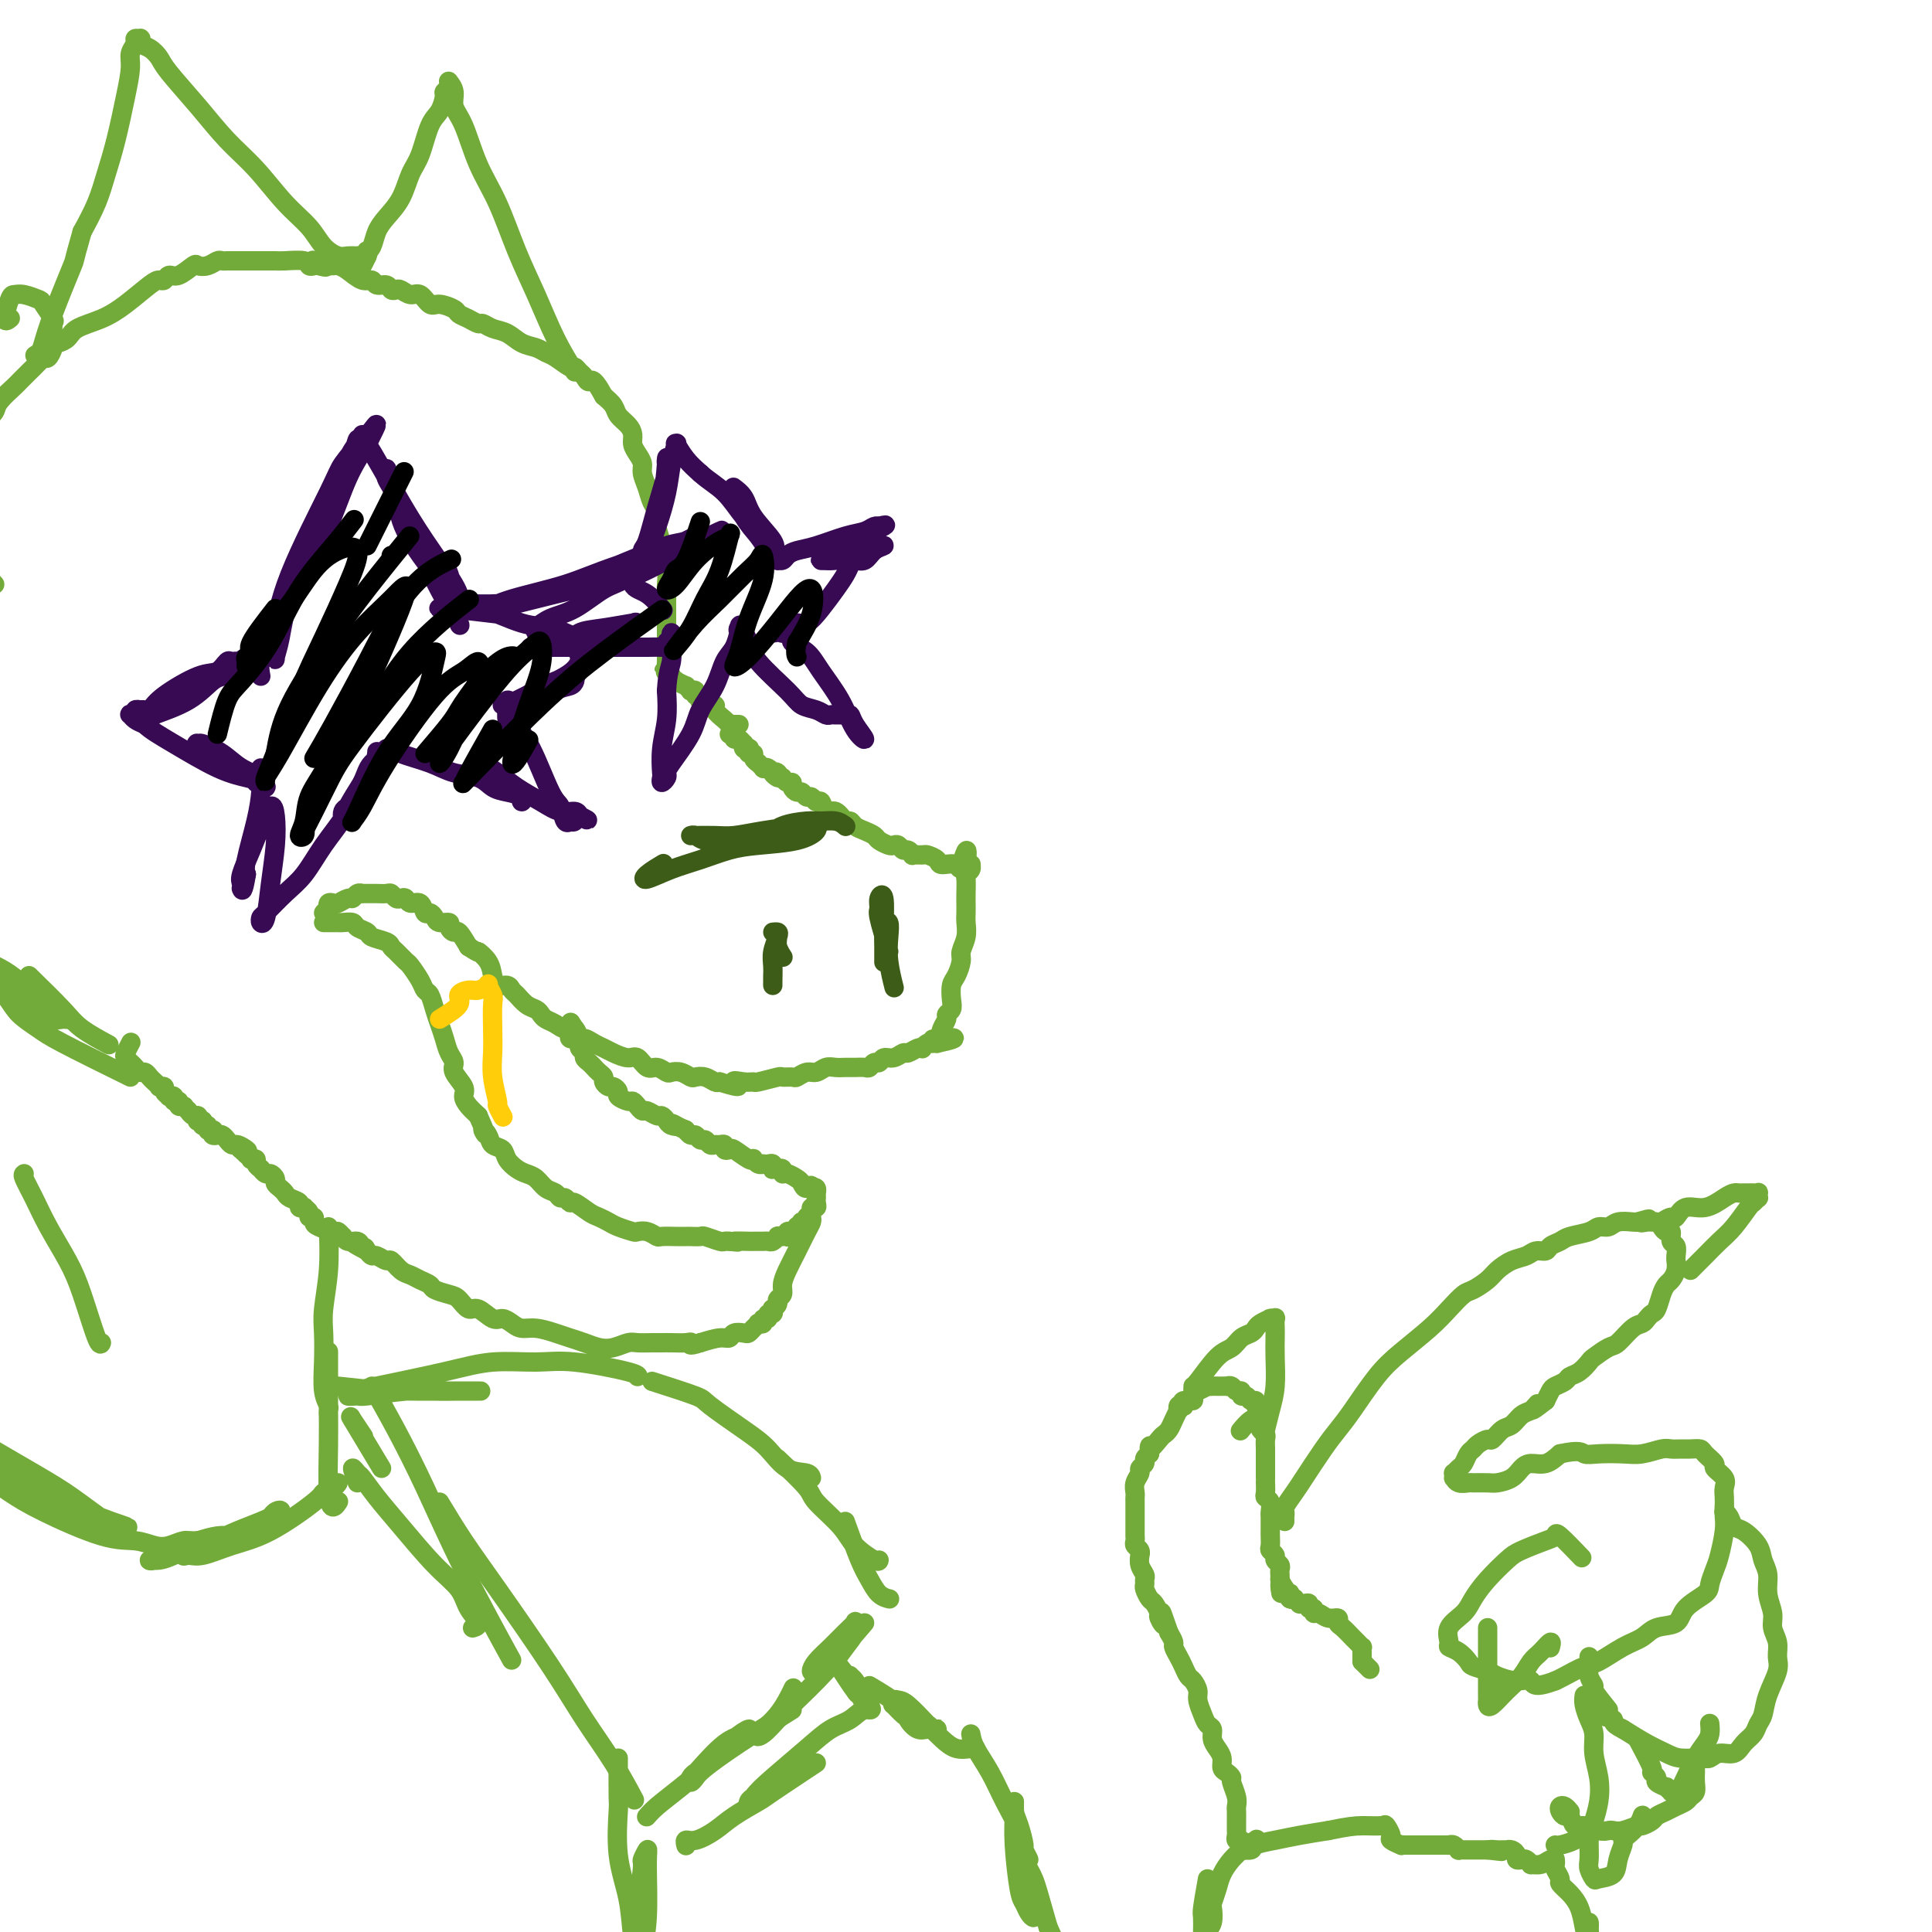 <svg viewBox='0 0 400 400' version='1.1' xmlns='http://www.w3.org/2000/svg' xmlns:xlink='http://www.w3.org/1999/xlink'><g fill='none' stroke='rgb(115,171,58)' stroke-width='4' stroke-linecap='round' stroke-linejoin='round'><path d='M67,189c0.416,-0.452 0.831,-0.905 1,-1c0.169,-0.095 0.090,0.167 0,0c-0.090,-0.167 -0.193,-0.762 0,-1c0.193,-0.238 0.681,-0.120 1,0c0.319,0.120 0.468,0.242 1,0c0.532,-0.242 1.448,-0.850 2,-1c0.552,-0.150 0.739,0.156 1,0c0.261,-0.156 0.595,-0.774 1,-1c0.405,-0.226 0.881,-0.061 1,0c0.119,0.061 -0.119,0.017 0,0c0.119,-0.017 0.595,-0.005 1,0c0.405,0.005 0.738,0.005 1,0c0.262,-0.005 0.451,-0.015 1,0c0.549,0.015 1.457,0.055 2,0c0.543,-0.055 0.722,-0.207 1,0c0.278,0.207 0.656,0.771 1,1c0.344,0.229 0.656,0.122 1,0c0.344,-0.122 0.722,-0.258 1,0c0.278,0.258 0.456,0.909 1,1c0.544,0.091 1.454,-0.378 2,0c0.546,0.378 0.728,1.603 1,2c0.272,0.397 0.632,-0.035 1,0c0.368,0.035 0.743,0.535 1,1c0.257,0.465 0.397,0.893 1,1c0.603,0.107 1.670,-0.107 2,0c0.330,0.107 -0.076,0.534 0,1c0.076,0.466 0.636,0.972 1,1c0.364,0.028 0.533,-0.420 1,0c0.467,0.420 1.234,1.710 2,3'/><path d='M97,196c2.821,1.847 1.873,0.963 2,1c0.127,0.037 1.330,0.994 2,2c0.670,1.006 0.809,2.061 1,3c0.191,0.939 0.435,1.761 1,2c0.565,0.239 1.450,-0.105 2,0c0.550,0.105 0.763,0.658 1,1c0.237,0.342 0.496,0.473 1,1c0.504,0.527 1.251,1.450 2,2c0.749,0.550 1.499,0.726 2,1c0.501,0.274 0.754,0.646 1,1c0.246,0.354 0.486,0.691 1,1c0.514,0.309 1.303,0.590 2,1c0.697,0.410 1.303,0.950 2,1c0.697,0.050 1.485,-0.390 2,0c0.515,0.390 0.756,1.610 1,2c0.244,0.390 0.492,-0.049 1,0c0.508,0.049 1.277,0.585 2,1c0.723,0.415 1.401,0.707 2,1c0.599,0.293 1.119,0.585 2,1c0.881,0.415 2.124,0.952 3,1c0.876,0.048 1.386,-0.393 2,0c0.614,0.393 1.333,1.621 2,2c0.667,0.379 1.282,-0.091 2,0c0.718,0.091 1.540,0.743 2,1c0.460,0.257 0.560,0.121 1,0c0.440,-0.121 1.221,-0.225 2,0c0.779,0.225 1.557,0.778 2,1c0.443,0.222 0.552,0.111 1,0c0.448,-0.111 1.236,-0.222 2,0c0.764,0.222 1.504,0.778 2,1c0.496,0.222 0.748,0.111 1,0'/><path d='M149,224c5.851,1.855 3.477,0.493 3,0c-0.477,-0.493 0.942,-0.118 2,0c1.058,0.118 1.755,-0.021 2,0c0.245,0.021 0.040,0.203 1,0c0.960,-0.203 3.086,-0.790 4,-1c0.914,-0.210 0.615,-0.041 1,0c0.385,0.041 1.454,-0.045 2,0c0.546,0.045 0.569,0.222 1,0c0.431,-0.222 1.270,-0.844 2,-1c0.730,-0.156 1.350,0.154 2,0c0.650,-0.154 1.330,-0.774 2,-1c0.670,-0.226 1.331,-0.060 2,0c0.669,0.060 1.345,0.012 2,0c0.655,-0.012 1.289,0.012 2,0c0.711,-0.012 1.499,-0.060 2,0c0.501,0.060 0.714,0.227 1,0c0.286,-0.227 0.644,-0.850 1,-1c0.356,-0.150 0.710,0.171 1,0c0.290,-0.171 0.515,-0.834 1,-1c0.485,-0.166 1.230,0.166 2,0c0.770,-0.166 1.565,-0.828 2,-1c0.435,-0.172 0.512,0.146 1,0c0.488,-0.146 1.389,-0.757 2,-1c0.611,-0.243 0.934,-0.118 1,0c0.066,0.118 -0.123,0.228 0,0c0.123,-0.228 0.559,-0.793 1,-1c0.441,-0.207 0.888,-0.056 1,0c0.112,0.056 -0.111,0.016 0,0c0.111,-0.016 0.555,-0.008 1,0'/><path d='M194,216c6.973,-1.489 1.906,-1.211 0,-1c-1.906,0.211 -0.651,0.355 0,0c0.651,-0.355 0.696,-1.210 1,-2c0.304,-0.790 0.865,-1.514 1,-2c0.135,-0.486 -0.157,-0.734 0,-1c0.157,-0.266 0.764,-0.550 1,-1c0.236,-0.450 0.101,-1.064 0,-2c-0.101,-0.936 -0.167,-2.193 0,-3c0.167,-0.807 0.567,-1.165 1,-2c0.433,-0.835 0.901,-2.149 1,-3c0.099,-0.851 -0.170,-1.239 0,-2c0.170,-0.761 0.777,-1.893 1,-3c0.223,-1.107 0.060,-2.188 0,-3c-0.060,-0.812 -0.017,-1.355 0,-2c0.017,-0.645 0.008,-1.391 0,-2c-0.008,-0.609 -0.017,-1.081 0,-2c0.017,-0.919 0.058,-2.285 0,-3c-0.058,-0.715 -0.214,-0.780 0,-1c0.214,-0.220 0.800,-0.595 1,-1c0.200,-0.405 0.015,-0.840 0,-1c-0.015,-0.160 0.138,-0.046 0,0c-0.138,0.046 -0.569,0.023 -1,0'/><path d='M200,179c0.716,-5.721 -0.495,-1.523 -1,0c-0.505,1.523 -0.305,0.370 -1,0c-0.695,-0.370 -2.285,0.044 -3,0c-0.715,-0.044 -0.555,-0.547 -1,-1c-0.445,-0.453 -1.495,-0.858 -2,-1c-0.505,-0.142 -0.464,-0.023 -1,0c-0.536,0.023 -1.649,-0.050 -2,0c-0.351,0.050 0.060,0.223 0,0c-0.060,-0.223 -0.592,-0.844 -1,-1c-0.408,-0.156 -0.691,0.151 -1,0c-0.309,-0.151 -0.645,-0.761 -1,-1c-0.355,-0.239 -0.728,-0.105 -1,0c-0.272,0.105 -0.444,0.183 -1,0c-0.556,-0.183 -1.497,-0.628 -2,-1c-0.503,-0.372 -0.568,-0.672 -1,-1c-0.432,-0.328 -1.232,-0.684 -2,-1c-0.768,-0.316 -1.505,-0.590 -2,-1c-0.495,-0.410 -0.748,-0.955 -1,-1c-0.252,-0.045 -0.501,0.409 -1,0c-0.499,-0.409 -1.247,-1.683 -2,-2c-0.753,-0.317 -1.511,0.323 -2,0c-0.489,-0.323 -0.708,-1.607 -1,-2c-0.292,-0.393 -0.655,0.106 -1,0c-0.345,-0.106 -0.671,-0.816 -1,-1c-0.329,-0.184 -0.662,0.157 -1,0c-0.338,-0.157 -0.682,-0.812 -1,-1c-0.318,-0.188 -0.610,0.090 -1,0c-0.390,-0.090 -0.878,-0.550 -1,-1c-0.122,-0.450 0.121,-0.890 0,-1c-0.121,-0.110 -0.606,0.112 -1,0c-0.394,-0.112 -0.697,-0.556 -1,-1'/><path d='M162,161c-3.338,-1.952 -1.682,-0.330 -1,0c0.682,0.330 0.389,-0.630 0,-1c-0.389,-0.370 -0.874,-0.151 -1,0c-0.126,0.151 0.106,0.233 0,0c-0.106,-0.233 -0.549,-0.780 -1,-1c-0.451,-0.220 -0.909,-0.114 -1,0c-0.091,0.114 0.187,0.237 0,0c-0.187,-0.237 -0.838,-0.833 -1,-1c-0.162,-0.167 0.167,0.095 0,0c-0.167,-0.095 -0.828,-0.548 -1,-1c-0.172,-0.452 0.146,-0.905 0,-1c-0.146,-0.095 -0.757,0.167 -1,0c-0.243,-0.167 -0.117,-0.762 0,-1c0.117,-0.238 0.225,-0.121 0,0c-0.225,0.121 -0.782,0.244 -1,0c-0.218,-0.244 -0.097,-0.854 0,-1c0.097,-0.146 0.171,0.171 0,0c-0.171,-0.171 -0.585,-0.830 -1,-1c-0.415,-0.170 -0.829,0.151 -1,0c-0.171,-0.151 -0.097,-0.772 0,-1c0.097,-0.228 0.219,-0.061 0,0c-0.219,0.061 -0.777,0.018 -1,0c-0.223,-0.018 -0.112,-0.009 0,0'/><path d='M67,191c0.446,0.000 0.892,0.000 1,0c0.108,-0.000 -0.122,-0.001 0,0c0.122,0.001 0.595,0.003 1,0c0.405,-0.003 0.743,-0.012 1,0c0.257,0.012 0.434,0.045 1,0c0.566,-0.045 1.521,-0.167 2,0c0.479,0.167 0.482,0.622 1,1c0.518,0.378 1.552,0.677 2,1c0.448,0.323 0.309,0.668 1,1c0.691,0.332 2.211,0.650 3,1c0.789,0.350 0.845,0.730 1,1c0.155,0.270 0.409,0.430 1,1c0.591,0.570 1.520,1.552 2,2c0.480,0.448 0.510,0.364 1,1c0.490,0.636 1.441,1.994 2,3c0.559,1.006 0.727,1.662 1,2c0.273,0.338 0.650,0.359 1,1c0.350,0.641 0.672,1.901 1,3c0.328,1.099 0.660,2.037 1,3c0.340,0.963 0.687,1.953 1,3c0.313,1.047 0.591,2.153 1,3c0.409,0.847 0.949,1.434 1,2c0.051,0.566 -0.387,1.110 0,2c0.387,0.890 1.599,2.125 2,3c0.401,0.875 -0.007,1.389 0,2c0.007,0.611 0.431,1.317 1,2c0.569,0.683 1.285,1.341 2,2'/><path d='M99,231c2.495,5.599 1.231,3.597 1,3c-0.231,-0.597 0.571,0.211 1,1c0.429,0.789 0.485,1.560 1,2c0.515,0.440 1.489,0.551 2,1c0.511,0.449 0.559,1.237 1,2c0.441,0.763 1.274,1.499 2,2c0.726,0.501 1.346,0.765 2,1c0.654,0.235 1.341,0.440 2,1c0.659,0.560 1.290,1.475 2,2c0.710,0.525 1.498,0.661 2,1c0.502,0.339 0.719,0.882 1,1c0.281,0.118 0.627,-0.190 1,0c0.373,0.190 0.772,0.877 1,1c0.228,0.123 0.286,-0.318 1,0c0.714,0.318 2.083,1.395 3,2c0.917,0.605 1.383,0.737 2,1c0.617,0.263 1.386,0.658 2,1c0.614,0.342 1.072,0.631 2,1c0.928,0.369 2.327,0.817 3,1c0.673,0.183 0.621,0.102 1,0c0.379,-0.102 1.191,-0.223 2,0c0.809,0.223 1.616,0.792 2,1c0.384,0.208 0.345,0.056 1,0c0.655,-0.056 2.005,-0.016 3,0c0.995,0.016 1.636,0.008 2,0c0.364,-0.008 0.451,-0.016 1,0c0.549,0.016 1.562,0.057 2,0c0.438,-0.057 0.303,-0.211 1,0c0.697,0.211 2.226,0.788 3,1c0.774,0.212 0.793,0.061 1,0c0.207,-0.061 0.604,-0.030 1,0'/><path d='M151,257c3.156,0.309 1.045,0.083 1,0c-0.045,-0.083 1.977,-0.022 3,0c1.023,0.022 1.048,0.006 1,0c-0.048,-0.006 -0.168,-0.001 0,0c0.168,0.001 0.623,-0.004 1,0c0.377,0.004 0.675,0.015 1,0c0.325,-0.015 0.678,-0.057 1,0c0.322,0.057 0.612,0.211 1,0c0.388,-0.211 0.875,-0.788 1,-1c0.125,-0.212 -0.111,-0.061 0,0c0.111,0.061 0.570,0.030 1,0c0.430,-0.030 0.832,-0.061 1,0c0.168,0.061 0.101,0.214 0,0c-0.101,-0.214 -0.237,-0.793 0,-1c0.237,-0.207 0.848,-0.041 1,0c0.152,0.041 -0.156,-0.041 0,0c0.156,0.041 0.777,0.207 1,0c0.223,-0.207 0.050,-0.788 0,-1c-0.050,-0.212 0.025,-0.057 0,0c-0.025,0.057 -0.150,0.016 0,0c0.150,-0.016 0.575,-0.008 1,0'/><path d='M166,254c2.261,-0.687 0.414,-0.905 0,-1c-0.414,-0.095 0.606,-0.068 1,0c0.394,0.068 0.162,0.177 0,0c-0.162,-0.177 -0.254,-0.638 0,-1c0.254,-0.362 0.853,-0.623 1,-1c0.147,-0.377 -0.157,-0.871 0,-1c0.157,-0.129 0.774,0.105 1,0c0.226,-0.105 0.060,-0.549 0,-1c-0.060,-0.451 -0.015,-0.909 0,-1c0.015,-0.091 0.001,0.186 0,0c-0.001,-0.186 0.010,-0.833 0,-1c-0.010,-0.167 -0.041,0.147 0,0c0.041,-0.147 0.155,-0.756 0,-1c-0.155,-0.244 -0.577,-0.122 -1,0'/><path d='M168,246c0.135,-1.189 -0.528,-0.160 -1,0c-0.472,0.160 -0.752,-0.549 -1,-1c-0.248,-0.451 -0.463,-0.643 -1,-1c-0.537,-0.357 -1.397,-0.880 -2,-1c-0.603,-0.120 -0.950,0.164 -1,0c-0.050,-0.164 0.197,-0.775 0,-1c-0.197,-0.225 -0.837,-0.064 -1,0c-0.163,0.064 0.150,0.031 0,0c-0.150,-0.031 -0.762,-0.061 -1,0c-0.238,0.061 -0.102,0.212 0,0c0.102,-0.212 0.168,-0.788 0,-1c-0.168,-0.212 -0.571,-0.060 -1,0c-0.429,0.060 -0.885,0.030 -1,0c-0.115,-0.030 0.112,-0.059 0,0c-0.112,0.059 -0.562,0.204 -1,0c-0.438,-0.204 -0.862,-0.759 -1,-1c-0.138,-0.241 0.012,-0.169 0,0c-0.012,0.169 -0.184,0.434 -1,0c-0.816,-0.434 -2.274,-1.566 -3,-2c-0.726,-0.434 -0.719,-0.169 -1,0c-0.281,0.169 -0.849,0.243 -1,0c-0.151,-0.243 0.114,-0.801 0,-1c-0.114,-0.199 -0.608,-0.038 -1,0c-0.392,0.038 -0.682,-0.046 -1,0c-0.318,0.046 -0.662,0.224 -1,0c-0.338,-0.224 -0.669,-0.848 -1,-1c-0.331,-0.152 -0.663,0.169 -1,0c-0.337,-0.169 -0.678,-0.829 -1,-1c-0.322,-0.171 -0.625,0.146 -1,0c-0.375,-0.146 -0.821,-0.756 -1,-1c-0.179,-0.244 -0.089,-0.122 0,0'/><path d='M142,234c-4.427,-2.094 -2.495,-1.331 -2,-1c0.495,0.331 -0.449,0.228 -1,0c-0.551,-0.228 -0.711,-0.582 -1,-1c-0.289,-0.418 -0.707,-0.899 -1,-1c-0.293,-0.101 -0.460,0.179 -1,0c-0.540,-0.179 -1.453,-0.818 -2,-1c-0.547,-0.182 -0.729,0.092 -1,0c-0.271,-0.092 -0.632,-0.549 -1,-1c-0.368,-0.451 -0.743,-0.895 -1,-1c-0.257,-0.105 -0.397,0.130 -1,0c-0.603,-0.130 -1.668,-0.626 -2,-1c-0.332,-0.374 0.070,-0.625 0,-1c-0.070,-0.375 -0.610,-0.874 -1,-1c-0.390,-0.126 -0.629,0.121 -1,0c-0.371,-0.121 -0.873,-0.610 -1,-1c-0.127,-0.390 0.119,-0.682 0,-1c-0.119,-0.318 -0.605,-0.663 -1,-1c-0.395,-0.337 -0.698,-0.668 -1,-1c-0.302,-0.332 -0.602,-0.666 -1,-1c-0.398,-0.334 -0.895,-0.668 -1,-1c-0.105,-0.332 0.183,-0.664 0,-1c-0.183,-0.336 -0.838,-0.678 -1,-1c-0.162,-0.322 0.167,-0.625 0,-1c-0.167,-0.375 -0.830,-0.822 -1,-1c-0.170,-0.178 0.153,-0.086 0,0c-0.153,0.086 -0.783,0.167 -1,0c-0.217,-0.167 -0.020,-0.584 0,-1c0.020,-0.416 -0.137,-0.833 0,-1c0.137,-0.167 0.569,-0.083 1,0'/><path d='M119,213c-1.500,-2.333 -0.750,-1.167 0,0'/><path d='M168,252c0.066,0.291 0.133,0.581 0,1c-0.133,0.419 -0.465,0.966 -1,2c-0.535,1.034 -1.272,2.553 -2,4c-0.728,1.447 -1.448,2.821 -2,4c-0.552,1.179 -0.936,2.162 -1,3c-0.064,0.838 0.193,1.530 0,2c-0.193,0.470 -0.835,0.719 -1,1c-0.165,0.281 0.148,0.596 0,1c-0.148,0.404 -0.757,0.897 -1,1c-0.243,0.103 -0.122,-0.184 0,0c0.122,0.184 0.244,0.838 0,1c-0.244,0.162 -0.854,-0.167 -1,0c-0.146,0.167 0.172,0.828 0,1c-0.172,0.172 -0.834,-0.147 -1,0c-0.166,0.147 0.162,0.761 0,1c-0.162,0.239 -0.816,0.103 -1,0c-0.184,-0.103 0.102,-0.172 0,0c-0.102,0.172 -0.590,0.586 -1,1c-0.410,0.414 -0.741,0.828 -1,1c-0.259,0.172 -0.445,0.101 -1,0c-0.555,-0.101 -1.479,-0.233 -2,0c-0.521,0.233 -0.640,0.832 -1,1c-0.360,0.168 -0.960,-0.095 -2,0c-1.040,0.095 -2.520,0.547 -4,1'/><path d='M145,278c-2.754,0.928 -2.140,0.249 -2,0c0.140,-0.249 -0.193,-0.066 -1,0c-0.807,0.066 -2.088,0.017 -3,0c-0.912,-0.017 -1.455,-0.001 -2,0c-0.545,0.001 -1.094,-0.013 -2,0c-0.906,0.013 -2.171,0.053 -3,0c-0.829,-0.053 -1.222,-0.199 -2,0c-0.778,0.199 -1.939,0.744 -3,1c-1.061,0.256 -2.020,0.222 -3,0c-0.980,-0.222 -1.981,-0.633 -3,-1c-1.019,-0.367 -2.054,-0.689 -3,-1c-0.946,-0.311 -1.801,-0.609 -3,-1c-1.199,-0.391 -2.743,-0.873 -4,-1c-1.257,-0.127 -2.227,0.102 -3,0c-0.773,-0.102 -1.348,-0.533 -2,-1c-0.652,-0.467 -1.382,-0.969 -2,-1c-0.618,-0.031 -1.123,0.409 -2,0c-0.877,-0.409 -2.127,-1.668 -3,-2c-0.873,-0.332 -1.371,0.262 -2,0c-0.629,-0.262 -1.390,-1.379 -2,-2c-0.610,-0.621 -1.070,-0.744 -2,-1c-0.930,-0.256 -2.332,-0.645 -3,-1c-0.668,-0.355 -0.603,-0.677 -1,-1c-0.397,-0.323 -1.257,-0.646 -2,-1c-0.743,-0.354 -1.369,-0.740 -2,-1c-0.631,-0.260 -1.268,-0.395 -2,-1c-0.732,-0.605 -1.558,-1.682 -2,-2c-0.442,-0.318 -0.500,0.121 -1,0c-0.500,-0.121 -1.442,-0.802 -2,-1c-0.558,-0.198 -0.731,0.086 -1,0c-0.269,-0.086 -0.635,-0.543 -1,-1'/><path d='M76,259c-5.186,-2.719 -2.150,-1.517 -1,-1c1.150,0.517 0.414,0.350 0,0c-0.414,-0.350 -0.507,-0.882 -1,-1c-0.493,-0.118 -1.387,0.180 -2,0c-0.613,-0.180 -0.945,-0.836 -1,-1c-0.055,-0.164 0.167,0.164 0,0c-0.167,-0.164 -0.723,-0.818 -1,-1c-0.277,-0.182 -0.274,0.110 -1,0c-0.726,-0.110 -2.179,-0.621 -3,-1c-0.821,-0.379 -1.009,-0.627 -1,-1c0.009,-0.373 0.214,-0.871 0,-1c-0.214,-0.129 -0.846,0.110 -1,0c-0.154,-0.110 0.171,-0.568 0,-1c-0.171,-0.432 -0.837,-0.837 -1,-1c-0.163,-0.163 0.178,-0.085 0,0c-0.178,0.085 -0.873,0.178 -1,0c-0.127,-0.178 0.316,-0.625 0,-1c-0.316,-0.375 -1.390,-0.678 -2,-1c-0.610,-0.322 -0.755,-0.665 -1,-1c-0.245,-0.335 -0.590,-0.663 -1,-1c-0.410,-0.337 -0.884,-0.683 -1,-1c-0.116,-0.317 0.128,-0.606 0,-1c-0.128,-0.394 -0.627,-0.893 -1,-1c-0.373,-0.107 -0.621,0.178 -1,0c-0.379,-0.178 -0.890,-0.818 -1,-1c-0.110,-0.182 0.182,0.096 0,0c-0.182,-0.096 -0.836,-0.564 -1,-1c-0.164,-0.436 0.162,-0.838 0,-1c-0.162,-0.162 -0.813,-0.082 -1,0c-0.187,0.082 0.089,0.166 0,0c-0.089,-0.166 -0.545,-0.583 -1,-1'/><path d='M51,239c-3.808,-3.322 -0.827,-1.626 0,-1c0.827,0.626 -0.499,0.183 -1,0c-0.501,-0.183 -0.177,-0.106 0,0c0.177,0.106 0.206,0.240 0,0c-0.206,-0.240 -0.646,-0.853 -1,-1c-0.354,-0.147 -0.620,0.171 -1,0c-0.380,-0.171 -0.873,-0.830 -1,-1c-0.127,-0.170 0.110,0.150 0,0c-0.110,-0.150 -0.569,-0.771 -1,-1c-0.431,-0.229 -0.834,-0.065 -1,0c-0.166,0.065 -0.096,0.031 0,0c0.096,-0.031 0.218,-0.060 0,0c-0.218,0.060 -0.775,0.208 -1,0c-0.225,-0.208 -0.117,-0.774 0,-1c0.117,-0.226 0.241,-0.113 0,0c-0.241,0.113 -0.849,0.226 -1,0c-0.151,-0.226 0.155,-0.793 0,-1c-0.155,-0.207 -0.773,-0.056 -1,0c-0.227,0.056 -0.065,0.016 0,0c0.065,-0.016 0.032,-0.008 0,0'/><path d='M42,233c-1.332,-1.150 -0.164,-1.025 0,-1c0.164,0.025 -0.678,-0.050 -1,0c-0.322,0.050 -0.125,0.223 0,0c0.125,-0.223 0.178,-0.843 0,-1c-0.178,-0.157 -0.587,0.150 -1,0c-0.413,-0.150 -0.829,-0.758 -1,-1c-0.171,-0.242 -0.097,-0.118 0,0c0.097,0.118 0.218,0.229 0,0c-0.218,-0.229 -0.777,-0.797 -1,-1c-0.223,-0.203 -0.112,-0.041 0,0c0.112,0.041 0.226,-0.041 0,0c-0.226,0.041 -0.792,0.203 -1,0c-0.208,-0.203 -0.060,-0.772 0,-1c0.060,-0.228 0.030,-0.114 0,0'/><path d='M37,228c-1.018,-0.714 -1.061,0.002 -1,0c0.061,-0.002 0.228,-0.722 0,-1c-0.228,-0.278 -0.850,-0.113 -1,0c-0.150,0.113 0.171,0.175 0,0c-0.171,-0.175 -0.833,-0.586 -1,-1c-0.167,-0.414 0.163,-0.832 0,-1c-0.163,-0.168 -0.817,-0.088 -1,0c-0.183,0.088 0.106,0.182 0,0c-0.106,-0.182 -0.606,-0.640 -1,-1c-0.394,-0.360 -0.683,-0.621 -1,-1c-0.317,-0.379 -0.663,-0.875 -1,-1c-0.337,-0.125 -0.666,0.122 -1,0c-0.334,-0.122 -0.674,-0.615 -1,-1c-0.326,-0.385 -0.637,-0.664 -1,-1c-0.363,-0.336 -0.778,-0.729 -1,-1c-0.222,-0.271 -0.252,-0.419 0,-1c0.252,-0.581 0.786,-1.595 1,-2c0.214,-0.405 0.107,-0.203 0,0'/><path d='M153,150c-0.310,-0.001 -0.621,-0.002 -1,0c-0.379,0.002 -0.828,0.008 -1,0c-0.172,-0.008 -0.068,-0.031 0,0c0.068,0.031 0.102,0.114 0,0c-0.102,-0.114 -0.338,-0.427 -1,-1c-0.662,-0.573 -1.750,-1.408 -2,-2c-0.250,-0.592 0.339,-0.942 0,-1c-0.339,-0.058 -1.606,0.177 -2,0c-0.394,-0.177 0.087,-0.764 0,-1c-0.087,-0.236 -0.740,-0.119 -1,0c-0.260,0.119 -0.126,0.242 0,0c0.126,-0.242 0.245,-0.848 0,-1c-0.245,-0.152 -0.855,0.151 -1,0c-0.145,-0.151 0.173,-0.758 0,-1c-0.173,-0.242 -0.839,-0.121 -1,0c-0.161,0.121 0.182,0.242 0,0c-0.182,-0.242 -0.890,-0.849 -1,-1c-0.110,-0.151 0.377,0.152 0,0c-0.377,-0.152 -1.618,-0.759 -2,-1c-0.382,-0.241 0.094,-0.117 0,0c-0.094,0.117 -0.757,0.227 -1,0c-0.243,-0.227 -0.065,-0.792 0,-1c0.065,-0.208 0.019,-0.059 0,0c-0.019,0.059 -0.009,0.030 0,0'/><path d='M139,140c-2.392,-1.714 -1.373,-0.998 -1,-1c0.373,-0.002 0.100,-0.723 0,-1c-0.100,-0.277 -0.027,-0.112 0,-1c0.027,-0.888 0.007,-2.829 0,-4c-0.007,-1.171 -0.002,-1.573 0,-2c0.002,-0.427 0.002,-0.881 0,-2c-0.002,-1.119 -0.005,-2.904 0,-4c0.005,-1.096 0.016,-1.503 0,-2c-0.016,-0.497 -0.061,-1.084 0,-2c0.061,-0.916 0.227,-2.161 0,-3c-0.227,-0.839 -0.849,-1.274 -1,-2c-0.151,-0.726 0.167,-1.744 0,-3c-0.167,-1.256 -0.819,-2.749 -1,-4c-0.181,-1.251 0.110,-2.260 0,-3c-0.110,-0.740 -0.621,-1.209 -1,-2c-0.379,-0.791 -0.627,-1.902 -1,-3c-0.373,-1.098 -0.870,-2.181 -1,-3c-0.130,-0.819 0.107,-1.374 0,-2c-0.107,-0.626 -0.557,-1.322 -1,-2c-0.443,-0.678 -0.877,-1.336 -1,-2c-0.123,-0.664 0.067,-1.333 0,-2c-0.067,-0.667 -0.389,-1.334 -1,-2c-0.611,-0.666 -1.511,-1.333 -2,-2c-0.489,-0.667 -0.568,-1.333 -1,-2c-0.432,-0.667 -1.216,-1.333 -2,-2'/><path d='M125,82c-2.333,-4.343 -2.665,-3.200 -3,-3c-0.335,0.200 -0.674,-0.542 -1,-1c-0.326,-0.458 -0.640,-0.633 -1,-1c-0.360,-0.367 -0.767,-0.925 -1,-1c-0.233,-0.075 -0.292,0.332 -1,0c-0.708,-0.332 -2.065,-1.402 -3,-2c-0.935,-0.598 -1.447,-0.723 -2,-1c-0.553,-0.277 -1.146,-0.705 -2,-1c-0.854,-0.295 -1.968,-0.456 -3,-1c-1.032,-0.544 -1.981,-1.469 -3,-2c-1.019,-0.531 -2.109,-0.667 -3,-1c-0.891,-0.333 -1.585,-0.862 -2,-1c-0.415,-0.138 -0.552,0.116 -1,0c-0.448,-0.116 -1.208,-0.603 -2,-1c-0.792,-0.397 -1.616,-0.703 -2,-1c-0.384,-0.297 -0.329,-0.586 -1,-1c-0.671,-0.414 -2.067,-0.952 -3,-1c-0.933,-0.048 -1.402,0.393 -2,0c-0.598,-0.393 -1.326,-1.621 -2,-2c-0.674,-0.379 -1.293,0.090 -2,0c-0.707,-0.090 -1.503,-0.741 -2,-1c-0.497,-0.259 -0.696,-0.126 -1,0c-0.304,0.126 -0.713,0.246 -1,0c-0.287,-0.246 -0.450,-0.857 -1,-1c-0.550,-0.143 -1.485,0.182 -2,0c-0.515,-0.182 -0.610,-0.872 -1,-1c-0.390,-0.128 -1.074,0.305 -2,0c-0.926,-0.305 -2.094,-1.350 -3,-2c-0.906,-0.650 -1.552,-0.906 -2,-1c-0.448,-0.094 -0.700,-0.027 -1,0c-0.300,0.027 -0.650,0.013 -1,0'/><path d='M68,55c-5.902,-2.167 -2.156,-0.584 -1,0c1.156,0.584 -0.278,0.171 -1,0c-0.722,-0.171 -0.731,-0.098 -1,0c-0.269,0.098 -0.799,0.222 -1,0c-0.201,-0.222 -0.075,-0.792 -1,-1c-0.925,-0.208 -2.901,-0.056 -4,0c-1.099,0.056 -1.322,0.015 -2,0c-0.678,-0.015 -1.813,-0.004 -3,0c-1.187,0.004 -2.427,0.001 -3,0c-0.573,-0.001 -0.478,-0.000 -1,0c-0.522,0.000 -1.660,0.000 -2,0c-0.340,-0.000 0.117,-0.001 0,0c-0.117,0.001 -0.807,0.004 -1,0c-0.193,-0.004 0.113,-0.015 0,0c-0.113,0.015 -0.644,0.054 -1,0c-0.356,-0.054 -0.536,-0.203 -1,0c-0.464,0.203 -1.213,0.757 -2,1c-0.787,0.243 -1.611,0.174 -2,0c-0.389,-0.174 -0.342,-0.453 -1,0c-0.658,0.453 -2.022,1.639 -3,2c-0.978,0.361 -1.569,-0.101 -2,0c-0.431,0.101 -0.700,0.765 -1,1c-0.300,0.235 -0.630,0.041 -1,0c-0.370,-0.041 -0.781,0.073 -2,1c-1.219,0.927 -3.248,2.669 -5,4c-1.752,1.331 -3.229,2.251 -5,3c-1.771,0.749 -3.836,1.328 -5,2c-1.164,0.672 -1.425,1.438 -2,2c-0.575,0.562 -1.462,0.921 -2,1c-0.538,0.079 -0.725,-0.120 -1,0c-0.275,0.120 -0.637,0.560 -1,1'/><path d='M10,72c-4.991,2.764 -1.968,1.175 -1,1c0.968,-0.175 -0.120,1.065 -1,2c-0.880,0.935 -1.553,1.567 -2,2c-0.447,0.433 -0.669,0.669 -1,1c-0.331,0.331 -0.771,0.758 -1,1c-0.229,0.242 -0.247,0.299 -1,1c-0.753,0.701 -2.239,2.046 -3,3c-0.761,0.954 -0.795,1.515 -1,2c-0.205,0.485 -0.580,0.892 -1,1c-0.420,0.108 -0.885,-0.084 -1,0c-0.115,0.084 0.120,0.444 0,1c-0.120,0.556 -0.596,1.307 -1,2c-0.404,0.693 -0.736,1.329 -1,2c-0.264,0.671 -0.461,1.379 -1,2c-0.539,0.621 -1.419,1.157 -2,2c-0.581,0.843 -0.862,1.993 -1,3c-0.138,1.007 -0.134,1.872 0,3c0.134,1.128 0.397,2.519 0,4c-0.397,1.481 -1.453,3.053 0,6c1.453,2.947 5.415,7.271 7,9c1.585,1.729 0.792,0.865 0,0'/><path d='M68,254c0.113,3.012 0.225,6.024 0,9c-0.225,2.976 -0.789,5.914 -1,8c-0.211,2.086 -0.071,3.318 0,5c0.071,1.682 0.072,3.815 0,6c-0.072,2.185 -0.215,4.424 0,6c0.215,1.576 0.790,2.490 1,3c0.210,0.510 0.056,0.618 0,1c-0.056,0.382 -0.015,1.039 0,1c0.015,-0.039 0.004,-0.773 0,-1c-0.004,-0.227 -0.001,0.055 0,-1c0.001,-1.055 0.000,-3.447 0,-5c-0.000,-1.553 -0.000,-2.268 0,-3c0.000,-0.732 0.000,-1.482 0,-2c-0.000,-0.518 -0.000,-0.804 0,-1c0.000,-0.196 0.000,-0.302 0,0c-0.000,0.302 -0.001,1.012 0,2c0.001,0.988 0.003,2.256 0,4c-0.003,1.744 -0.011,3.966 0,6c0.011,2.034 0.042,3.879 0,7c-0.042,3.121 -0.155,7.517 0,10c0.155,2.483 0.580,3.053 1,3c0.420,-0.053 0.834,-0.729 1,-1c0.166,-0.271 0.083,-0.135 0,0'/><path d='M5,243c-0.163,0.105 -0.326,0.210 0,1c0.326,0.790 1.141,2.265 2,4c0.859,1.735 1.761,3.729 3,6c1.239,2.271 2.815,4.818 4,7c1.185,2.182 1.977,3.997 3,7c1.023,3.003 2.275,7.193 3,9c0.725,1.807 0.921,1.231 1,1c0.079,-0.231 0.039,-0.115 0,0'/><path d='M27,223c-5.458,-2.690 -10.917,-5.380 -14,-7c-3.083,-1.620 -3.792,-2.170 -5,-3c-1.208,-0.830 -2.915,-1.939 -4,-3c-1.085,-1.061 -1.547,-2.074 -3,-4c-1.453,-1.926 -3.897,-4.765 -5,-6c-1.103,-1.235 -0.864,-0.868 -1,-1c-0.136,-0.132 -0.645,-0.765 -1,-1c-0.355,-0.235 -0.556,-0.072 -1,0c-0.444,0.072 -1.131,0.051 -1,0c0.131,-0.051 1.081,-0.134 2,0c0.919,0.134 1.808,0.483 3,1c1.192,0.517 2.688,1.200 4,2c1.312,0.800 2.440,1.717 4,3c1.560,1.283 3.551,2.934 5,4c1.449,1.066 2.356,1.548 3,2c0.644,0.452 1.027,0.874 1,1c-0.027,0.126 -0.463,-0.044 -1,0c-0.537,0.044 -1.174,0.302 -2,0c-0.826,-0.302 -1.840,-1.163 -3,-2c-1.160,-0.837 -2.466,-1.648 -4,-3c-1.534,-1.352 -3.295,-3.243 -4,-4c-0.705,-0.757 -0.352,-0.378 0,0'/><path d='M6,202c2.655,2.595 5.310,5.190 7,7c1.690,1.810 2.417,2.833 4,4c1.583,1.167 4.024,2.476 5,3c0.976,0.524 0.488,0.262 0,0'/><path d='M70,307c-0.198,0.327 -0.396,0.653 -1,1c-0.604,0.347 -1.614,0.713 -2,1c-0.386,0.287 -0.148,0.493 -2,2c-1.852,1.507 -5.794,4.315 -9,6c-3.206,1.685 -5.678,2.248 -8,3c-2.322,0.752 -4.496,1.691 -6,2c-1.504,0.309 -2.339,-0.014 -3,0c-0.661,0.014 -1.147,0.366 -1,0c0.147,-0.366 0.927,-1.450 2,-2c1.073,-0.550 2.439,-0.566 4,-1c1.561,-0.434 3.317,-1.287 5,-2c1.683,-0.713 3.291,-1.286 5,-2c1.709,-0.714 3.518,-1.569 4,-2c0.482,-0.431 -0.363,-0.438 -1,0c-0.637,0.438 -1.066,1.323 -2,2c-0.934,0.677 -2.373,1.148 -5,2c-2.627,0.852 -6.440,2.086 -9,3c-2.560,0.914 -3.866,1.507 -5,2c-1.134,0.493 -2.097,0.884 -3,1c-0.903,0.116 -1.746,-0.045 -2,0c-0.254,0.045 0.082,0.295 1,0c0.918,-0.295 2.419,-1.137 4,-2c1.581,-0.863 3.241,-1.748 5,-2c1.759,-0.252 3.616,0.128 5,0c1.384,-0.128 2.296,-0.764 3,-1c0.704,-0.236 1.199,-0.074 1,0c-0.199,0.074 -1.092,0.058 -2,0c-0.908,-0.058 -1.831,-0.160 -3,0c-1.169,0.160 -2.585,0.580 -4,1'/><path d='M41,319c-1.771,0.098 -2.200,-0.155 -3,0c-0.800,0.155 -1.973,0.720 -3,1c-1.027,0.280 -1.908,0.277 -3,0c-1.092,-0.277 -2.396,-0.828 -4,-1c-1.604,-0.172 -3.507,0.034 -7,-1c-3.493,-1.034 -8.574,-3.309 -12,-5c-3.426,-1.691 -5.195,-2.800 -7,-4c-1.805,-1.200 -3.646,-2.493 -5,-4c-1.354,-1.507 -2.221,-3.230 -3,-4c-0.779,-0.770 -1.469,-0.587 -2,-1c-0.531,-0.413 -0.904,-1.424 0,-1c0.904,0.424 3.084,2.281 6,4c2.916,1.719 6.569,3.298 10,5c3.431,1.702 6.639,3.526 10,5c3.361,1.474 6.875,2.597 8,3c1.125,0.403 -0.141,0.087 -1,0c-0.859,-0.087 -1.313,0.056 -3,-1c-1.687,-1.056 -4.606,-3.310 -7,-5c-2.394,-1.690 -4.263,-2.818 -8,-5c-3.737,-2.182 -9.342,-5.420 -12,-7c-2.658,-1.580 -2.369,-1.502 -2,-2c0.369,-0.498 0.820,-1.571 1,-2c0.180,-0.429 0.090,-0.215 0,0'/><path d='M70,287c3.936,0.423 7.872,0.845 10,1c2.128,0.155 2.447,0.041 3,0c0.553,-0.041 1.338,-0.011 3,0c1.662,0.011 4.200,0.003 6,0c1.800,-0.003 2.864,-0.001 4,0c1.136,0.001 2.346,-0.001 3,0c0.654,0.001 0.753,0.004 0,0c-0.753,-0.004 -2.357,-0.015 -4,0c-1.643,0.015 -3.325,0.058 -5,0c-1.675,-0.058 -3.342,-0.215 -6,0c-2.658,0.215 -6.306,0.802 -8,1c-1.694,0.198 -1.432,0.005 -2,0c-0.568,-0.005 -1.965,0.177 -2,0c-0.035,-0.177 1.294,-0.712 2,-1c0.706,-0.288 0.790,-0.328 4,-1c3.210,-0.672 9.547,-1.977 14,-3c4.453,-1.023 7.021,-1.763 10,-2c2.979,-0.237 6.367,0.028 9,0c2.633,-0.028 4.510,-0.348 8,0c3.490,0.348 8.594,1.363 11,2c2.406,0.637 2.116,0.896 2,1c-0.116,0.104 -0.058,0.052 0,0'/><path d='M135,286c3.642,1.169 7.285,2.338 9,3c1.715,0.662 1.503,0.817 3,2c1.497,1.183 4.702,3.392 7,5c2.298,1.608 3.688,2.613 5,4c1.313,1.387 2.548,3.155 4,4c1.452,0.845 3.122,0.766 4,1c0.878,0.234 0.965,0.781 1,1c0.035,0.219 0.017,0.109 0,0'/><path d='M161,302c2.445,2.322 4.890,4.644 6,6c1.110,1.356 0.886,1.747 2,3c1.114,1.253 3.566,3.369 5,5c1.434,1.631 1.848,2.777 3,4c1.152,1.223 3.041,2.521 4,3c0.959,0.479 0.988,0.137 1,0c0.012,-0.137 0.006,-0.068 0,0'/><path d='M175,315c1.086,3.011 2.172,6.022 3,8c0.828,1.978 1.397,2.922 2,4c0.603,1.078 1.239,2.290 2,3c0.761,0.710 1.646,0.917 2,1c0.354,0.083 0.177,0.041 0,0'/><path d='M179,336c-2.361,2.759 -4.722,5.519 -6,7c-1.278,1.481 -1.472,1.684 -2,2c-0.528,0.316 -1.390,0.744 -2,1c-0.610,0.256 -0.969,0.338 -1,0c-0.031,-0.338 0.264,-1.097 1,-2c0.736,-0.903 1.911,-1.949 3,-3c1.089,-1.051 2.090,-2.106 3,-3c0.910,-0.894 1.727,-1.629 2,-2c0.273,-0.371 0.000,-0.380 0,0c-0.000,0.380 0.272,1.150 0,2c-0.272,0.850 -1.087,1.779 -2,3c-0.913,1.221 -1.922,2.732 -4,5c-2.078,2.268 -5.224,5.291 -7,7c-1.776,1.709 -2.181,2.103 -3,3c-0.819,0.897 -2.051,2.296 -3,3c-0.949,0.704 -1.615,0.715 -1,0c0.615,-0.715 2.512,-2.154 4,-4c1.488,-1.846 2.568,-4.099 3,-5c0.432,-0.901 0.216,-0.451 0,0'/><path d='M74,307c-0.522,-1.374 -1.045,-2.749 -1,-3c0.045,-0.251 0.657,0.620 1,1c0.343,0.380 0.417,0.267 1,1c0.583,0.733 1.674,2.310 3,4c1.326,1.690 2.886,3.493 5,6c2.114,2.507 4.783,5.719 7,8c2.217,2.281 3.981,3.630 5,5c1.019,1.370 1.294,2.759 2,4c0.706,1.241 1.844,2.334 2,3c0.156,0.666 -0.670,0.905 -1,1c-0.330,0.095 -0.165,0.048 0,0'/><path d='M79,304c-2.552,-4.250 -5.104,-8.501 -6,-10c-0.896,-1.499 -0.137,-0.247 0,0c0.137,0.247 -0.348,-0.510 0,0c0.348,0.510 1.528,2.289 2,3c0.472,0.711 0.236,0.356 0,0'/><path d='M77,287c1.604,2.825 3.209,5.649 5,9c1.791,3.351 3.769,7.228 6,12c2.231,4.772 4.716,10.439 8,17c3.284,6.561 7.367,14.018 9,17c1.633,2.982 0.817,1.491 0,0'/><path d='M91,311c1.608,2.660 3.216,5.321 5,8c1.784,2.679 3.743,5.377 7,10c3.257,4.623 7.812,11.170 11,16c3.188,4.830 5.009,7.944 7,11c1.991,3.056 4.151,6.053 6,9c1.849,2.947 3.385,5.842 4,7c0.615,1.158 0.307,0.579 0,0'/><path d='M128,364c-0.015,3.256 -0.029,6.512 0,8c0.029,1.488 0.103,1.208 0,3c-0.103,1.792 -0.381,5.654 0,9c0.381,3.346 1.423,6.174 2,9c0.577,2.826 0.691,5.649 1,8c0.309,2.351 0.814,4.230 1,5c0.186,0.770 0.054,0.430 0,0c-0.054,-0.430 -0.030,-0.950 0,-2c0.030,-1.050 0.064,-2.629 0,-4c-0.064,-1.371 -0.228,-2.533 0,-5c0.228,-2.467 0.847,-6.237 1,-8c0.153,-1.763 -0.159,-1.517 0,-2c0.159,-0.483 0.789,-1.694 1,-2c0.211,-0.306 0.003,0.292 0,3c-0.003,2.708 0.199,7.527 0,11c-0.199,3.473 -0.799,5.599 -1,8c-0.201,2.401 -0.001,5.077 0,7c0.001,1.923 -0.196,3.093 0,4c0.196,0.907 0.783,1.552 1,1c0.217,-0.552 0.062,-2.301 0,-3c-0.062,-0.699 -0.031,-0.350 0,0'/><path d='M164,354c-3.910,2.443 -7.819,4.887 -11,7c-3.181,2.113 -5.633,3.897 -7,5c-1.367,1.103 -1.649,1.526 -2,2c-0.351,0.474 -0.772,1.000 -1,1c-0.228,0.000 -0.262,-0.524 0,-1c0.262,-0.476 0.819,-0.903 1,-1c0.181,-0.097 -0.013,0.137 1,-1c1.013,-1.137 3.233,-3.643 5,-5c1.767,-1.357 3.082,-1.564 4,-2c0.918,-0.436 1.438,-1.102 1,-1c-0.438,0.102 -1.834,0.974 -3,2c-1.166,1.026 -2.102,2.208 -4,4c-1.898,1.792 -4.757,4.193 -7,6c-2.243,1.807 -3.869,3.020 -5,4c-1.131,0.980 -1.766,1.725 -2,2c-0.234,0.275 -0.067,0.078 0,0c0.067,-0.078 0.033,-0.039 0,0'/><path d='M173,344c1.608,2.482 3.216,4.964 4,6c0.784,1.036 0.743,0.626 1,1c0.257,0.374 0.812,1.533 1,2c0.188,0.467 0.008,0.241 0,0c-0.008,-0.241 0.156,-0.496 0,-1c-0.156,-0.504 -0.631,-1.257 -1,-2c-0.369,-0.743 -0.632,-1.474 -1,-2c-0.368,-0.526 -0.842,-0.845 -1,-1c-0.158,-0.155 -0.000,-0.147 0,0c0.000,0.147 -0.157,0.432 0,1c0.157,0.568 0.630,1.420 1,2c0.370,0.580 0.638,0.887 1,1c0.362,0.113 0.818,0.032 1,0c0.182,-0.032 0.091,-0.016 0,0'/><path d='M173,344c0.000,0.000 0.100,0.100 0.1,0.1'/><path d='M173,344c3.006,3.741 6.012,7.482 7,9c0.988,1.518 -0.041,0.815 -1,1c-0.959,0.185 -1.847,1.260 -3,2c-1.153,0.740 -2.572,1.145 -4,2c-1.428,0.855 -2.867,2.159 -5,4c-2.133,1.841 -4.961,4.217 -7,6c-2.039,1.783 -3.291,2.973 -4,4c-0.709,1.027 -0.877,1.891 -1,2c-0.123,0.109 -0.200,-0.539 0,-1c0.200,-0.461 0.678,-0.737 1,-1c0.322,-0.263 0.488,-0.514 1,-1c0.512,-0.486 1.369,-1.208 3,-2c1.631,-0.792 4.038,-1.655 5,-2c0.962,-0.345 0.481,-0.173 0,0'/><path d='M169,365c-3.591,2.381 -7.182,4.761 -9,6c-1.818,1.239 -1.864,1.336 -3,2c-1.136,0.664 -3.362,1.894 -5,3c-1.638,1.106 -2.688,2.086 -4,3c-1.313,0.914 -2.888,1.760 -4,2c-1.112,0.240 -1.761,-0.128 -2,0c-0.239,0.128 -0.068,0.751 0,1c0.068,0.249 0.034,0.125 0,0'/><path d='M180,349c2.358,1.412 4.716,2.823 6,4c1.284,1.177 1.494,2.119 2,3c0.506,0.881 1.309,1.701 2,2c0.691,0.299 1.270,0.077 2,0c0.730,-0.077 1.611,-0.010 2,0c0.389,0.010 0.284,-0.037 0,0c-0.284,0.037 -0.749,0.160 -1,0c-0.251,-0.160 -0.288,-0.602 -1,-1c-0.712,-0.398 -2.101,-0.751 -3,-1c-0.899,-0.249 -1.310,-0.392 -2,-1c-0.690,-0.608 -1.659,-1.679 -2,-2c-0.341,-0.321 -0.054,0.109 0,0c0.054,-0.109 -0.124,-0.756 0,-1c0.124,-0.244 0.549,-0.086 1,0c0.451,0.086 0.926,0.100 2,1c1.074,0.900 2.747,2.686 4,4c1.253,1.314 2.087,2.156 3,3c0.913,0.844 1.905,1.690 3,2c1.095,0.310 2.294,0.083 3,0c0.706,-0.083 0.921,-0.022 1,0c0.079,0.022 0.023,0.006 0,0c-0.023,-0.006 -0.011,-0.003 0,0'/><path d='M201,359c0.151,0.842 0.302,1.684 1,3c0.698,1.316 1.943,3.104 3,5c1.057,1.896 1.925,3.898 3,6c1.075,2.102 2.355,4.304 3,6c0.645,1.696 0.653,2.887 1,4c0.347,1.113 1.031,2.149 1,2c-0.031,-0.149 -0.779,-1.484 -1,-2c-0.221,-0.516 0.084,-0.212 0,-1c-0.084,-0.788 -0.558,-2.666 -1,-4c-0.442,-1.334 -0.851,-2.123 -1,-3c-0.149,-0.877 -0.037,-1.843 0,-2c0.037,-0.157 -0.001,0.496 0,1c0.001,0.504 0.042,0.859 0,2c-0.042,1.141 -0.165,3.067 0,6c0.165,2.933 0.619,6.874 1,9c0.381,2.126 0.690,2.438 1,3c0.310,0.562 0.620,1.375 1,2c0.380,0.625 0.831,1.061 1,1c0.169,-0.061 0.056,-0.621 0,-1c-0.056,-0.379 -0.054,-0.579 0,-1c0.054,-0.421 0.161,-1.063 0,-2c-0.161,-0.937 -0.590,-2.168 -1,-3c-0.410,-0.832 -0.801,-1.264 -1,-2c-0.199,-0.736 -0.205,-1.774 0,-2c0.205,-0.226 0.622,0.362 1,1c0.378,0.638 0.717,1.326 1,2c0.283,0.674 0.509,1.336 1,3c0.491,1.664 1.245,4.332 2,7'/><path d='M217,399c1.785,4.029 3.746,7.602 5,10c1.254,2.398 1.800,3.622 2,5c0.200,1.378 0.054,2.909 0,4c-0.054,1.091 -0.015,1.740 0,2c0.015,0.260 0.008,0.130 0,0'/><path d='M250,389c-0.422,2.389 -0.845,4.778 -1,6c-0.155,1.222 -0.043,1.277 0,2c0.043,0.723 0.015,2.115 0,3c-0.015,0.885 -0.019,1.264 0,2c0.019,0.736 0.061,1.828 0,2c-0.061,0.172 -0.226,-0.578 0,-1c0.226,-0.422 0.844,-0.517 1,-1c0.156,-0.483 -0.151,-1.354 0,-2c0.151,-0.646 0.761,-1.068 1,-2c0.239,-0.932 0.108,-2.375 0,-3c-0.108,-0.625 -0.194,-0.433 0,-1c0.194,-0.567 0.666,-1.892 1,-3c0.334,-1.108 0.528,-1.999 1,-3c0.472,-1.001 1.222,-2.112 2,-3c0.778,-0.888 1.582,-1.555 2,-2c0.418,-0.445 0.449,-0.670 1,-1c0.551,-0.330 1.624,-0.764 2,-1c0.376,-0.236 0.057,-0.274 0,0c-0.057,0.274 0.150,0.859 0,1c-0.150,0.141 -0.656,-0.161 -1,0c-0.344,0.161 -0.526,0.786 -1,1c-0.474,0.214 -1.241,0.016 -1,0c0.241,-0.016 1.490,0.150 2,0c0.510,-0.150 0.281,-0.618 1,-1c0.719,-0.382 2.386,-0.680 4,-1c1.614,-0.320 3.175,-0.663 5,-1c1.825,-0.337 3.912,-0.669 6,-1'/><path d='M275,379c4.139,-0.853 5.485,-0.986 7,-1c1.515,-0.014 3.198,0.091 4,0c0.802,-0.091 0.722,-0.378 1,0c0.278,0.378 0.914,1.422 1,2c0.086,0.578 -0.377,0.691 0,1c0.377,0.309 1.594,0.815 2,1c0.406,0.185 0.002,0.050 0,0c-0.002,-0.050 0.398,-0.013 1,0c0.602,0.013 1.404,0.004 2,0c0.596,-0.004 0.984,-0.001 1,0c0.016,0.001 -0.342,0.000 0,0c0.342,-0.000 1.384,-0.000 2,0c0.616,0.000 0.805,0.000 1,0c0.195,-0.000 0.395,-0.001 1,0c0.605,0.001 1.616,0.004 2,0c0.384,-0.004 0.140,-0.015 0,0c-0.140,0.015 -0.177,0.057 0,0c0.177,-0.057 0.568,-0.211 1,0c0.432,0.211 0.904,0.789 1,1c0.096,0.211 -0.186,0.057 0,0c0.186,-0.057 0.838,-0.015 1,0c0.162,0.015 -0.168,0.004 0,0c0.168,-0.004 0.834,-0.001 1,0c0.166,0.001 -0.166,0.000 0,0c0.166,-0.000 0.832,-0.000 1,0c0.168,0.000 -0.161,0.000 0,0c0.161,-0.000 0.814,-0.000 1,0c0.186,0.000 -0.094,0.000 0,0c0.094,-0.000 0.564,-0.000 1,0c0.436,0.000 0.839,0.000 1,0c0.161,-0.000 0.081,-0.000 0,0'/><path d='M308,383c5.283,0.619 1.989,0.166 1,0c-0.989,-0.166 0.326,-0.045 1,0c0.674,0.045 0.706,0.015 1,0c0.294,-0.015 0.848,-0.014 1,0c0.152,0.014 -0.100,0.043 0,0c0.100,-0.043 0.551,-0.156 1,0c0.449,0.156 0.895,0.582 1,1c0.105,0.418 -0.131,0.830 0,1c0.131,0.170 0.629,0.099 1,0c0.371,-0.099 0.614,-0.226 1,0c0.386,0.226 0.916,0.807 1,1c0.084,0.193 -0.279,-0.001 0,0c0.279,0.001 1.199,0.195 2,0c0.801,-0.195 1.483,-0.781 2,-1c0.517,-0.219 0.869,-0.071 1,0c0.131,0.071 0.039,0.064 0,0c-0.039,-0.064 -0.026,-0.187 0,0c0.026,0.187 0.065,0.682 0,1c-0.065,0.318 -0.235,0.458 0,1c0.235,0.542 0.875,1.488 1,2c0.125,0.512 -0.265,0.592 0,1c0.265,0.408 1.185,1.145 2,2c0.815,0.855 1.525,1.828 2,3c0.475,1.172 0.717,2.544 1,4c0.283,1.456 0.609,2.995 1,4c0.391,1.005 0.847,1.476 1,2c0.153,0.524 0.003,1.103 0,1c-0.003,-0.103 0.142,-0.886 0,-2c-0.142,-1.114 -0.571,-2.557 -1,-4'/><path d='M329,400c-0.159,-1.427 -0.057,-1.993 0,-2c0.057,-0.007 0.068,0.545 0,2c-0.068,1.455 -0.214,3.813 0,6c0.214,2.187 0.788,4.204 1,6c0.212,1.796 0.060,3.370 0,4c-0.060,0.630 -0.030,0.315 0,0'/><path d='M257,382c0.113,-0.447 0.226,-0.894 0,-1c-0.226,-0.106 -0.793,0.130 -1,0c-0.207,-0.130 -0.056,-0.625 0,-1c0.056,-0.375 0.015,-0.629 0,-1c-0.015,-0.371 -0.004,-0.858 0,-1c0.004,-0.142 0.002,0.062 0,0c-0.002,-0.062 -0.005,-0.391 0,-1c0.005,-0.609 0.016,-1.497 0,-2c-0.016,-0.503 -0.060,-0.621 0,-1c0.060,-0.379 0.222,-1.018 0,-2c-0.222,-0.982 -0.829,-2.308 -1,-3c-0.171,-0.692 0.095,-0.752 0,-1c-0.095,-0.248 -0.551,-0.685 -1,-1c-0.449,-0.315 -0.890,-0.508 -1,-1c-0.110,-0.492 0.111,-1.283 0,-2c-0.111,-0.717 -0.554,-1.360 -1,-2c-0.446,-0.640 -0.894,-1.278 -1,-2c-0.106,-0.722 0.130,-1.530 0,-2c-0.130,-0.470 -0.626,-0.602 -1,-1c-0.374,-0.398 -0.625,-1.061 -1,-2c-0.375,-0.939 -0.874,-2.152 -1,-3c-0.126,-0.848 0.121,-1.329 0,-2c-0.121,-0.671 -0.611,-1.532 -1,-2c-0.389,-0.468 -0.678,-0.544 -1,-1c-0.322,-0.456 -0.677,-1.291 -1,-2c-0.323,-0.709 -0.612,-1.293 -1,-2c-0.388,-0.707 -0.874,-1.536 -1,-2c-0.126,-0.464 0.107,-0.561 0,-1c-0.107,-0.439 -0.553,-1.219 -1,-2'/><path d='M242,338c-2.483,-7.207 -1.190,-3.225 -1,-2c0.190,1.225 -0.723,-0.305 -1,-1c-0.277,-0.695 0.084,-0.553 0,-1c-0.084,-0.447 -0.611,-1.482 -1,-2c-0.389,-0.518 -0.639,-0.519 -1,-1c-0.361,-0.481 -0.833,-1.441 -1,-2c-0.167,-0.559 -0.031,-0.718 0,-1c0.031,-0.282 -0.045,-0.688 0,-1c0.045,-0.312 0.209,-0.532 0,-1c-0.209,-0.468 -0.792,-1.186 -1,-2c-0.208,-0.814 -0.042,-1.723 0,-2c0.042,-0.277 -0.041,0.080 0,0c0.041,-0.080 0.207,-0.595 0,-1c-0.207,-0.405 -0.788,-0.699 -1,-1c-0.212,-0.301 -0.057,-0.608 0,-1c0.057,-0.392 0.015,-0.868 0,-1c-0.015,-0.132 -0.004,0.081 0,0c0.004,-0.081 0.001,-0.457 0,-1c-0.001,-0.543 -0.000,-1.255 0,-2c0.000,-0.745 -0.000,-1.523 0,-2c0.000,-0.477 0.000,-0.652 0,-1c-0.000,-0.348 -0.001,-0.870 0,-1c0.001,-0.130 0.004,0.130 0,0c-0.004,-0.130 -0.016,-0.651 0,-1c0.016,-0.349 0.061,-0.527 0,-1c-0.061,-0.473 -0.227,-1.240 0,-2c0.227,-0.760 0.848,-1.513 1,-2c0.152,-0.487 -0.165,-0.708 0,-1c0.165,-0.292 0.814,-0.656 1,-1c0.186,-0.344 -0.090,-0.670 0,-1c0.090,-0.330 0.545,-0.665 1,-1'/><path d='M238,301c0.355,-2.903 -0.256,-1.162 0,-1c0.256,0.162 1.379,-1.257 2,-2c0.621,-0.743 0.741,-0.811 1,-1c0.259,-0.189 0.657,-0.499 1,-1c0.343,-0.501 0.631,-1.192 1,-2c0.369,-0.808 0.817,-1.732 1,-2c0.183,-0.268 0.099,0.120 0,0c-0.099,-0.120 -0.215,-0.750 0,-1c0.215,-0.250 0.760,-0.122 1,0c0.240,0.122 0.174,0.239 0,0c-0.174,-0.239 -0.455,-0.834 0,-1c0.455,-0.166 1.646,0.095 2,0c0.354,-0.095 -0.130,-0.547 0,-1c0.130,-0.453 0.875,-0.906 1,-1c0.125,-0.094 -0.370,0.171 0,0c0.370,-0.171 1.604,-0.778 2,-1c0.396,-0.222 -0.048,-0.060 0,0c0.048,0.060 0.586,0.016 1,0c0.414,-0.016 0.702,-0.005 1,0c0.298,0.005 0.604,0.006 1,0c0.396,-0.006 0.881,-0.017 1,0c0.119,0.017 -0.126,0.061 0,0c0.126,-0.061 0.625,-0.228 1,0c0.375,0.228 0.625,0.850 1,1c0.375,0.150 0.875,-0.171 1,0c0.125,0.171 -0.124,0.834 0,1c0.124,0.166 0.622,-0.165 1,0c0.378,0.165 0.637,0.828 1,1c0.363,0.172 0.828,-0.146 1,0c0.172,0.146 0.049,0.756 0,1c-0.049,0.244 -0.025,0.122 0,0'/><path d='M260,291c1.780,0.859 1.230,1.008 1,1c-0.230,-0.008 -0.139,-0.173 0,0c0.139,0.173 0.326,0.686 0,1c-0.326,0.314 -1.165,0.431 -2,1c-0.835,0.569 -1.667,1.591 -2,2c-0.333,0.409 -0.166,0.204 0,0'/><path d='M261,294c0.030,0.335 0.061,0.670 0,1c-0.061,0.330 -0.212,0.655 0,1c0.212,0.345 0.789,0.711 1,1c0.211,0.289 0.057,0.500 0,1c-0.057,0.500 -0.015,1.287 0,2c0.015,0.713 0.004,1.352 0,2c-0.004,0.648 -0.001,1.305 0,2c0.001,0.695 -0.001,1.429 0,2c0.001,0.571 0.004,0.978 0,1c-0.004,0.022 -0.015,-0.341 0,0c0.015,0.341 0.057,1.387 0,2c-0.057,0.613 -0.211,0.794 0,1c0.211,0.206 0.789,0.436 1,1c0.211,0.564 0.057,1.461 0,2c-0.057,0.539 -0.015,0.721 0,1c0.015,0.279 0.004,0.656 0,1c-0.004,0.344 -0.002,0.655 0,1c0.002,0.345 0.005,0.722 0,1c-0.005,0.278 -0.016,0.456 0,1c0.016,0.544 0.061,1.455 0,2c-0.061,0.545 -0.227,0.723 0,1c0.227,0.277 0.845,0.651 1,1c0.155,0.349 -0.155,0.671 0,1c0.155,0.329 0.773,0.666 1,1c0.227,0.334 0.061,0.667 0,1c-0.061,0.333 -0.017,0.667 0,1c0.017,0.333 0.009,0.667 0,1'/><path d='M265,327c0.558,5.272 -0.048,1.952 0,1c0.048,-0.952 0.749,0.463 1,1c0.251,0.537 0.054,0.195 0,0c-0.054,-0.195 0.037,-0.245 0,0c-0.037,0.245 -0.202,0.784 0,1c0.202,0.216 0.771,0.109 1,0c0.229,-0.109 0.118,-0.222 0,0c-0.118,0.222 -0.243,0.777 0,1c0.243,0.223 0.852,0.113 1,0c0.148,-0.113 -0.167,-0.227 0,0c0.167,0.227 0.814,0.797 1,1c0.186,0.203 -0.090,0.039 0,0c0.090,-0.039 0.545,0.046 1,0c0.455,-0.046 0.909,-0.224 1,0c0.091,0.224 -0.180,0.849 0,1c0.180,0.151 0.812,-0.171 1,0c0.188,0.171 -0.069,0.834 0,1c0.069,0.166 0.465,-0.164 1,0c0.535,0.164 1.208,0.821 2,1c0.792,0.179 1.704,-0.121 2,0c0.296,0.121 -0.022,0.663 0,1c0.022,0.337 0.384,0.468 1,1c0.616,0.532 1.486,1.466 2,2c0.514,0.534 0.674,0.668 1,1c0.326,0.332 0.819,0.863 1,1c0.181,0.137 0.048,-0.121 0,0c-0.048,0.121 -0.013,0.620 0,1c0.013,0.380 0.003,0.641 0,1c-0.003,0.359 -0.001,0.817 0,1c0.001,0.183 0.000,0.092 0,0'/><path d='M282,344c2.833,2.833 1.417,1.417 0,0'/><path d='M266,315c-0.014,-0.319 -0.028,-0.638 0,-1c0.028,-0.362 0.097,-0.768 0,-1c-0.097,-0.232 -0.360,-0.292 0,-1c0.360,-0.708 1.344,-2.066 2,-3c0.656,-0.934 0.986,-1.446 2,-3c1.014,-1.554 2.712,-4.150 4,-6c1.288,-1.850 2.164,-2.952 3,-4c0.836,-1.048 1.630,-2.040 3,-4c1.370,-1.960 3.316,-4.886 5,-7c1.684,-2.114 3.108,-3.416 5,-5c1.892,-1.584 4.254,-3.450 6,-5c1.746,-1.550 2.876,-2.785 4,-4c1.124,-1.215 2.243,-2.409 3,-3c0.757,-0.591 1.151,-0.578 2,-1c0.849,-0.422 2.152,-1.280 3,-2c0.848,-0.720 1.239,-1.302 2,-2c0.761,-0.698 1.891,-1.510 3,-2c1.109,-0.490 2.199,-0.656 3,-1c0.801,-0.344 1.315,-0.866 2,-1c0.685,-0.134 1.542,0.119 2,0c0.458,-0.119 0.517,-0.610 1,-1c0.483,-0.390 1.390,-0.678 2,-1c0.610,-0.322 0.925,-0.679 2,-1c1.075,-0.321 2.911,-0.608 4,-1c1.089,-0.392 1.430,-0.890 2,-1c0.570,-0.110 1.369,0.166 2,0c0.631,-0.166 1.093,-0.776 2,-1c0.907,-0.224 2.259,-0.064 3,0c0.741,0.064 0.870,0.032 1,0'/><path d='M339,253c4.201,-1.237 1.703,-0.329 1,0c-0.703,0.329 0.389,0.078 1,0c0.611,-0.078 0.742,0.016 1,0c0.258,-0.016 0.642,-0.141 1,0c0.358,0.141 0.688,0.548 1,1c0.312,0.452 0.605,0.951 1,1c0.395,0.049 0.890,-0.351 1,0c0.110,0.351 -0.167,1.451 0,2c0.167,0.549 0.778,0.545 1,1c0.222,0.455 0.057,1.369 0,2c-0.057,0.631 -0.004,0.981 0,1c0.004,0.019 -0.040,-0.291 0,0c0.040,0.291 0.166,1.185 0,2c-0.166,0.815 -0.622,1.552 -1,2c-0.378,0.448 -0.679,0.606 -1,1c-0.321,0.394 -0.663,1.023 -1,2c-0.337,0.977 -0.670,2.301 -1,3c-0.330,0.699 -0.659,0.772 -1,1c-0.341,0.228 -0.695,0.609 -1,1c-0.305,0.391 -0.562,0.791 -1,1c-0.438,0.209 -1.058,0.226 -2,1c-0.942,0.774 -2.205,2.305 -3,3c-0.795,0.695 -1.120,0.553 -2,1c-0.880,0.447 -2.315,1.482 -3,2c-0.685,0.518 -0.621,0.520 -1,1c-0.379,0.480 -1.201,1.437 -2,2c-0.799,0.563 -1.576,0.731 -2,1c-0.424,0.269 -0.495,0.639 -1,1c-0.505,0.361 -1.444,0.713 -2,1c-0.556,0.287 -0.730,0.511 -1,1c-0.270,0.489 -0.635,1.245 -1,2'/><path d='M320,290c-4.021,3.180 -2.572,1.630 -2,1c0.572,-0.630 0.267,-0.339 0,0c-0.267,0.339 -0.495,0.725 -1,1c-0.505,0.275 -1.286,0.437 -2,1c-0.714,0.563 -1.361,1.527 -2,2c-0.639,0.473 -1.270,0.456 -2,1c-0.730,0.544 -1.557,1.650 -2,2c-0.443,0.350 -0.500,-0.057 -1,0c-0.500,0.057 -1.443,0.578 -2,1c-0.557,0.422 -0.727,0.744 -1,1c-0.273,0.256 -0.647,0.446 -1,1c-0.353,0.554 -0.683,1.473 -1,2c-0.317,0.527 -0.621,0.662 -1,1c-0.379,0.338 -0.832,0.879 -1,1c-0.168,0.121 -0.052,-0.178 0,0c0.052,0.178 0.039,0.832 0,1c-0.039,0.168 -0.106,-0.151 0,0c0.106,0.151 0.383,0.773 1,1c0.617,0.227 1.572,0.059 2,0c0.428,-0.059 0.327,-0.008 1,0c0.673,0.008 2.119,-0.026 3,0c0.881,0.026 1.198,0.114 2,0c0.802,-0.114 2.091,-0.428 3,-1c0.909,-0.572 1.440,-1.401 2,-2c0.560,-0.599 1.151,-0.969 2,-1c0.849,-0.031 1.957,0.277 3,0c1.043,-0.277 2.022,-1.138 3,-2'/><path d='M323,301c4.267,-0.929 4.435,-0.253 5,0c0.565,0.253 1.527,0.082 3,0c1.473,-0.082 3.459,-0.075 5,0c1.541,0.075 2.639,0.216 4,0c1.361,-0.216 2.985,-0.791 4,-1c1.015,-0.209 1.422,-0.054 2,0c0.578,0.054 1.326,0.007 2,0c0.674,-0.007 1.275,0.025 2,0c0.725,-0.025 1.575,-0.106 2,0c0.425,0.106 0.425,0.398 1,1c0.575,0.602 1.723,1.512 2,2c0.277,0.488 -0.318,0.553 0,1c0.318,0.447 1.549,1.274 2,2c0.451,0.726 0.122,1.350 0,2c-0.122,0.650 -0.036,1.325 0,2c0.036,0.675 0.021,1.348 0,2c-0.021,0.652 -0.048,1.281 0,2c0.048,0.719 0.170,1.529 0,3c-0.170,1.471 -0.634,3.604 -1,5c-0.366,1.396 -0.634,2.055 -1,3c-0.366,0.945 -0.829,2.174 -1,3c-0.171,0.826 -0.051,1.247 -1,2c-0.949,0.753 -2.969,1.839 -4,3c-1.031,1.161 -1.074,2.399 -2,3c-0.926,0.601 -2.735,0.566 -4,1c-1.265,0.434 -1.984,1.338 -3,2c-1.016,0.662 -2.327,1.081 -4,2c-1.673,0.919 -3.706,2.339 -5,3c-1.294,0.661 -1.848,0.563 -3,1c-1.152,0.437 -2.900,1.411 -4,2c-1.100,0.589 -1.550,0.795 -2,1'/><path d='M322,348c-4.878,1.843 -4.572,0.452 -5,0c-0.428,-0.452 -1.592,0.035 -3,0c-1.408,-0.035 -3.062,-0.590 -4,-1c-0.938,-0.410 -1.159,-0.673 -2,-1c-0.841,-0.327 -2.302,-0.716 -3,-1c-0.698,-0.284 -0.635,-0.463 -1,-1c-0.365,-0.537 -1.160,-1.431 -2,-2c-0.840,-0.569 -1.726,-0.812 -2,-1c-0.274,-0.188 0.064,-0.321 0,-1c-0.064,-0.679 -0.529,-1.905 0,-3c0.529,-1.095 2.054,-2.061 3,-3c0.946,-0.939 1.314,-1.852 2,-3c0.686,-1.148 1.690,-2.531 3,-4c1.310,-1.469 2.925,-3.025 4,-4c1.075,-0.975 1.609,-1.371 3,-2c1.391,-0.629 3.638,-1.492 5,-2c1.362,-0.508 1.839,-0.662 2,-1c0.161,-0.338 0.005,-0.860 1,0c0.995,0.860 3.141,3.103 4,4c0.859,0.897 0.429,0.449 0,0'/><path d='M357,312c0.025,0.438 0.050,0.875 0,1c-0.050,0.125 -0.175,-0.063 0,0c0.175,0.063 0.648,0.376 1,1c0.352,0.624 0.582,1.559 1,2c0.418,0.441 1.025,0.389 2,1c0.975,0.611 2.318,1.885 3,3c0.682,1.115 0.704,2.069 1,3c0.296,0.931 0.868,1.838 1,3c0.132,1.162 -0.175,2.580 0,4c0.175,1.420 0.833,2.843 1,4c0.167,1.157 -0.158,2.048 0,3c0.158,0.952 0.800,1.963 1,3c0.200,1.037 -0.041,2.098 0,3c0.041,0.902 0.363,1.645 0,3c-0.363,1.355 -1.410,3.321 -2,5c-0.590,1.679 -0.723,3.071 -1,4c-0.277,0.929 -0.697,1.397 -1,2c-0.303,0.603 -0.490,1.342 -1,2c-0.510,0.658 -1.342,1.234 -2,2c-0.658,0.766 -1.142,1.723 -2,2c-0.858,0.277 -2.091,-0.124 -3,0c-0.909,0.124 -1.495,0.774 -2,1c-0.505,0.226 -0.931,0.027 -2,0c-1.069,-0.027 -2.781,0.116 -4,0c-1.219,-0.116 -1.943,-0.493 -3,-1c-1.057,-0.507 -2.445,-1.145 -4,-2c-1.555,-0.855 -3.278,-1.928 -5,-3'/><path d='M336,358c-2.764,-1.339 -1.672,-1.686 -2,-2c-0.328,-0.314 -2.074,-0.596 -3,-1c-0.926,-0.404 -1.033,-0.932 -1,-1c0.033,-0.068 0.205,0.322 0,0c-0.205,-0.322 -0.786,-1.356 -1,-2c-0.214,-0.644 -0.061,-0.898 0,-1c0.061,-0.102 0.031,-0.051 0,0'/><path d='M333,354c-1.298,-1.616 -2.597,-3.232 -3,-4c-0.403,-0.768 0.088,-0.689 0,-1c-0.088,-0.311 -0.756,-1.011 -1,-2c-0.244,-0.989 -0.066,-2.266 0,-3c0.066,-0.734 0.019,-0.924 0,-1c-0.019,-0.076 -0.009,-0.038 0,0'/><path d='M328,351c-0.081,0.573 -0.162,1.145 0,2c0.162,0.855 0.566,1.992 1,3c0.434,1.008 0.898,1.888 1,3c0.102,1.112 -0.156,2.458 0,4c0.156,1.542 0.727,3.281 1,5c0.273,1.719 0.249,3.417 0,5c-0.249,1.583 -0.722,3.051 -1,4c-0.278,0.949 -0.362,1.379 -1,2c-0.638,0.621 -1.831,1.435 -3,2c-1.169,0.565 -2.315,0.883 -3,1c-0.685,0.117 -0.910,0.033 -1,0c-0.090,-0.033 -0.045,-0.017 0,0'/><path d='M344,253c0.768,-0.487 1.536,-0.974 2,-1c0.464,-0.026 0.625,0.410 1,0c0.375,-0.410 0.965,-1.665 2,-2c1.035,-0.335 2.515,0.250 4,0c1.485,-0.250 2.976,-1.335 4,-2c1.024,-0.665 1.580,-0.910 2,-1c0.420,-0.090 0.704,-0.024 1,0c0.296,0.024 0.605,0.007 1,0c0.395,-0.007 0.876,-0.003 1,0c0.124,0.003 -0.111,0.005 0,0c0.111,-0.005 0.566,-0.016 1,0c0.434,0.016 0.845,0.061 1,0c0.155,-0.061 0.054,-0.226 0,0c-0.054,0.226 -0.062,0.844 0,1c0.062,0.156 0.194,-0.149 0,0c-0.194,0.149 -0.713,0.753 -1,1c-0.287,0.247 -0.343,0.135 -1,1c-0.657,0.865 -1.917,2.705 -3,4c-1.083,1.295 -1.989,2.046 -3,3c-1.011,0.954 -2.127,2.111 -3,3c-0.873,0.889 -1.504,1.508 -2,2c-0.496,0.492 -0.856,0.855 -1,1c-0.144,0.145 -0.072,0.073 0,0'/><path d='M247,289c0.003,-0.302 0.007,-0.605 0,-1c-0.007,-0.395 -0.024,-0.883 0,-1c0.024,-0.117 0.090,0.137 1,-1c0.910,-1.137 2.664,-3.667 4,-5c1.336,-1.333 2.255,-1.470 3,-2c0.745,-0.530 1.317,-1.452 2,-2c0.683,-0.548 1.476,-0.721 2,-1c0.524,-0.279 0.781,-0.663 1,-1c0.219,-0.337 0.402,-0.626 1,-1c0.598,-0.374 1.610,-0.834 2,-1c0.390,-0.166 0.157,-0.038 0,0c-0.157,0.038 -0.238,-0.013 0,0c0.238,0.013 0.796,0.091 1,0c0.204,-0.091 0.055,-0.349 0,0c-0.055,0.349 -0.018,1.306 0,2c0.018,0.694 0.015,1.125 0,2c-0.015,0.875 -0.043,2.193 0,4c0.043,1.807 0.156,4.103 0,6c-0.156,1.897 -0.580,3.395 -1,5c-0.420,1.605 -0.834,3.316 -1,4c-0.166,0.684 -0.083,0.342 0,0'/><path d='M351,364c0.000,-0.092 0.000,-0.184 0,0c-0.000,0.184 -0.000,0.643 0,1c0.000,0.357 0.001,0.610 0,1c-0.001,0.390 -0.003,0.916 0,1c0.003,0.084 0.013,-0.276 0,0c-0.013,0.276 -0.048,1.187 0,2c0.048,0.813 0.179,1.527 0,2c-0.179,0.473 -0.668,0.704 -1,1c-0.332,0.296 -0.508,0.656 -1,1c-0.492,0.344 -1.302,0.670 -2,1c-0.698,0.330 -1.284,0.662 -2,1c-0.716,0.338 -1.560,0.683 -2,1c-0.440,0.317 -0.475,0.607 -1,1c-0.525,0.393 -1.541,0.890 -2,1c-0.459,0.110 -0.363,-0.165 -1,0c-0.637,0.165 -2.009,0.772 -3,1c-0.991,0.228 -1.603,0.077 -2,0c-0.397,-0.077 -0.579,-0.081 -1,0c-0.421,0.081 -1.082,0.247 -2,0c-0.918,-0.247 -2.092,-0.906 -3,-1c-0.908,-0.094 -1.551,0.378 -2,0c-0.449,-0.378 -0.706,-1.605 -1,-2c-0.294,-0.395 -0.625,0.041 -1,0c-0.375,-0.041 -0.794,-0.561 -1,-1c-0.206,-0.439 -0.200,-0.798 0,-1c0.200,-0.202 0.592,-0.247 1,0c0.408,0.247 0.831,0.785 1,1c0.169,0.215 0.085,0.108 0,0'/><path d='M339,360c1.303,2.447 2.606,4.894 3,6c0.394,1.106 -0.120,0.870 0,1c0.120,0.130 0.873,0.627 1,1c0.127,0.373 -0.373,0.622 0,1c0.373,0.378 1.620,0.887 2,1c0.380,0.113 -0.105,-0.168 0,0c0.105,0.168 0.801,0.787 1,1c0.199,0.213 -0.099,0.020 0,0c0.099,-0.020 0.593,0.132 1,0c0.407,-0.132 0.726,-0.549 1,-1c0.274,-0.451 0.504,-0.937 1,-2c0.496,-1.063 1.257,-2.702 2,-4c0.743,-1.298 1.467,-2.255 2,-3c0.533,-0.745 0.874,-1.277 1,-2c0.126,-0.723 0.036,-1.635 0,-2c-0.036,-0.365 -0.018,-0.182 0,0'/><path d='M308,337c-0.000,3.126 -0.000,6.252 0,8c0.000,1.748 0.002,2.117 0,3c-0.002,0.883 -0.006,2.280 0,3c0.006,0.720 0.022,0.762 0,1c-0.022,0.238 -0.080,0.670 0,1c0.080,0.330 0.300,0.556 1,0c0.700,-0.556 1.880,-1.895 3,-3c1.120,-1.105 2.181,-1.977 3,-3c0.819,-1.023 1.396,-2.197 2,-3c0.604,-0.803 1.234,-1.236 2,-2c0.766,-0.764 1.668,-1.860 2,-2c0.332,-0.140 0.095,0.674 0,1c-0.095,0.326 -0.047,0.163 0,0'/><path d='M329,379c-0.008,0.973 -0.015,1.946 0,3c0.015,1.054 0.053,2.190 0,3c-0.053,0.810 -0.197,1.294 0,2c0.197,0.706 0.736,1.632 1,2c0.264,0.368 0.252,0.176 1,0c0.748,-0.176 2.255,-0.337 3,-1c0.745,-0.663 0.728,-1.829 1,-3c0.272,-1.171 0.833,-2.346 1,-3c0.167,-0.654 -0.060,-0.788 0,-1c0.060,-0.212 0.408,-0.502 1,-1c0.592,-0.498 1.426,-1.205 2,-2c0.574,-0.795 0.886,-1.677 1,-2c0.114,-0.323 0.031,-0.087 0,0c-0.031,0.087 -0.009,0.025 0,0c0.009,-0.025 0.004,-0.012 0,0'/><path d='M119,77c-1.334,-2.144 -2.667,-4.289 -4,-7c-1.333,-2.711 -2.664,-5.989 -4,-9c-1.336,-3.011 -2.677,-5.754 -4,-9c-1.323,-3.246 -2.626,-6.995 -4,-10c-1.374,-3.005 -2.817,-5.268 -4,-8c-1.183,-2.732 -2.107,-5.934 -3,-8c-0.893,-2.066 -1.755,-2.996 -2,-4c-0.245,-1.004 0.127,-2.084 0,-3c-0.127,-0.916 -0.751,-1.670 -1,-2c-0.249,-0.330 -0.121,-0.236 0,0c0.121,0.236 0.237,0.616 0,1c-0.237,0.384 -0.826,0.774 -1,1c-0.174,0.226 0.066,0.288 0,1c-0.066,0.712 -0.439,2.073 -1,3c-0.561,0.927 -1.308,1.420 -2,3c-0.692,1.580 -1.327,4.246 -2,6c-0.673,1.754 -1.384,2.596 -2,4c-0.616,1.404 -1.135,3.371 -2,5c-0.865,1.629 -2.074,2.919 -3,4c-0.926,1.081 -1.569,1.954 -2,3c-0.431,1.046 -0.652,2.267 -1,3c-0.348,0.733 -0.825,0.980 -1,1c-0.175,0.020 -0.047,-0.187 0,0c0.047,0.187 0.013,0.768 0,1c-0.013,0.232 -0.007,0.116 0,0'/><path d='M76,53c-2.742,5.260 -0.597,1.409 0,0c0.597,-1.409 -0.353,-0.376 -1,0c-0.647,0.376 -0.992,0.096 -1,0c-0.008,-0.096 0.320,-0.009 0,0c-0.320,0.009 -1.287,-0.059 -2,0c-0.713,0.059 -1.172,0.247 -2,0c-0.828,-0.247 -2.026,-0.927 -3,-2c-0.974,-1.073 -1.724,-2.538 -3,-4c-1.276,-1.462 -3.077,-2.919 -5,-5c-1.923,-2.081 -3.968,-4.784 -6,-7c-2.032,-2.216 -4.053,-3.946 -6,-6c-1.947,-2.054 -3.822,-4.434 -6,-7c-2.178,-2.566 -4.661,-5.318 -6,-7c-1.339,-1.682 -1.535,-2.293 -2,-3c-0.465,-0.707 -1.201,-1.511 -2,-2c-0.799,-0.489 -1.663,-0.665 -2,-1c-0.337,-0.335 -0.147,-0.830 0,-1c0.147,-0.170 0.250,-0.014 0,0c-0.250,0.014 -0.854,-0.114 -1,0c-0.146,0.114 0.165,0.472 0,1c-0.165,0.528 -0.807,1.227 -1,2c-0.193,0.773 0.062,1.619 0,3c-0.062,1.381 -0.442,3.298 -1,6c-0.558,2.702 -1.294,6.188 -2,9c-0.706,2.812 -1.382,4.949 -2,7c-0.618,2.051 -1.176,4.014 -2,6c-0.824,1.986 -1.912,3.993 -3,6'/><path d='M17,48c-2.095,7.251 -1.333,5.379 -2,7c-0.667,1.621 -2.764,6.735 -4,10c-1.236,3.265 -1.610,4.680 -2,6c-0.390,1.320 -0.794,2.543 -1,3c-0.206,0.457 -0.213,0.146 0,0c0.213,-0.146 0.645,-0.127 1,0c0.355,0.127 0.633,0.363 1,0c0.367,-0.363 0.823,-1.323 1,-2c0.177,-0.677 0.074,-1.070 0,-2c-0.074,-0.930 -0.120,-2.397 0,-3c0.120,-0.603 0.407,-0.344 0,-1c-0.407,-0.656 -1.509,-2.229 -2,-3c-0.491,-0.771 -0.371,-0.742 -1,-1c-0.629,-0.258 -2.007,-0.805 -3,-1c-0.993,-0.195 -1.600,-0.038 -2,0c-0.400,0.038 -0.592,-0.041 -1,1c-0.408,1.041 -1.033,3.203 -1,4c0.033,0.797 0.724,0.228 1,0c0.276,-0.228 0.138,-0.114 0,0'/></g>
<g fill='none' stroke='rgb(55,10,83)' stroke-width='4' stroke-linecap='round' stroke-linejoin='round'><path d='M54,140c-0.193,-1.011 -0.385,-2.023 0,-3c0.385,-0.977 1.349,-1.920 2,-3c0.651,-1.080 0.989,-2.299 2,-5c1.011,-2.701 2.697,-6.886 5,-12c2.303,-5.114 5.225,-11.157 7,-15c1.775,-3.843 2.402,-5.487 3,-7c0.598,-1.513 1.166,-2.894 1,-3c-0.166,-0.106 -1.066,1.062 -2,3c-0.934,1.938 -1.900,4.645 -3,8c-1.100,3.355 -2.333,7.357 -4,11c-1.667,3.643 -3.768,6.927 -5,10c-1.232,3.073 -1.594,5.936 -2,8c-0.406,2.064 -0.855,3.328 -1,4c-0.145,0.672 0.014,0.750 0,0c-0.014,-0.750 -0.203,-2.330 0,-5c0.203,-2.670 0.797,-6.430 3,-12c2.203,-5.570 6.015,-12.950 8,-17c1.985,-4.050 2.144,-4.771 3,-6c0.856,-1.229 2.411,-2.967 3,-4c0.589,-1.033 0.214,-1.360 0,-1c-0.214,0.360 -0.267,1.408 -2,5c-1.733,3.592 -5.147,9.729 -7,14c-1.853,4.271 -2.145,6.678 -3,9c-0.855,2.322 -2.274,4.559 -3,6c-0.726,1.441 -0.761,2.085 0,1c0.761,-1.085 2.317,-3.899 4,-7c1.683,-3.101 3.491,-6.489 5,-10c1.509,-3.511 2.717,-7.146 4,-10c1.283,-2.854 2.642,-4.927 4,-7'/><path d='M76,92c2.962,-5.874 1.866,-4.059 1,-3c-0.866,1.059 -1.502,1.362 -2,2c-0.498,0.638 -0.856,1.611 -1,2c-0.144,0.389 -0.072,0.195 0,0'/><path d='M75,90c-0.047,0.417 -0.094,0.834 0,1c0.094,0.166 0.330,0.082 1,1c0.670,0.918 1.773,2.838 3,5c1.227,2.162 2.577,4.565 4,7c1.423,2.435 2.919,4.903 5,8c2.081,3.097 4.745,6.823 6,9c1.255,2.177 1.100,2.804 1,3c-0.100,0.196 -0.144,-0.040 0,0c0.144,0.040 0.476,0.356 0,0c-0.476,-0.356 -1.760,-1.383 -4,-4c-2.240,-2.617 -5.436,-6.825 -7,-10c-1.564,-3.175 -1.497,-5.319 -2,-7c-0.503,-1.681 -1.577,-2.900 -2,-4c-0.423,-1.100 -0.196,-2.081 0,-2c0.196,0.081 0.361,1.224 1,3c0.639,1.776 1.750,4.186 3,7c1.250,2.814 2.637,6.032 4,9c1.363,2.968 2.702,5.688 4,8c1.298,2.312 2.555,4.218 3,5c0.445,0.782 0.077,0.439 0,0c-0.077,-0.439 0.137,-0.975 0,-2c-0.137,-1.025 -0.625,-2.539 -1,-4c-0.375,-1.461 -0.637,-2.870 -1,-4c-0.363,-1.130 -0.826,-1.981 -1,-2c-0.174,-0.019 -0.058,0.793 0,1c0.058,0.207 0.057,-0.192 0,0c-0.057,0.192 -0.169,0.975 0,2c0.169,1.025 0.620,2.293 1,3c0.380,0.707 0.690,0.854 1,1'/><path d='M94,124c0.557,0.989 1.451,0.962 3,1c1.549,0.038 3.754,0.141 6,0c2.246,-0.141 4.532,-0.527 9,-2c4.468,-1.473 11.117,-4.032 16,-6c4.883,-1.968 7.999,-3.345 10,-4c2.001,-0.655 2.886,-0.590 4,-1c1.114,-0.410 2.456,-1.297 0,0c-2.456,1.297 -8.710,4.778 -14,7c-5.290,2.222 -9.616,3.185 -13,4c-3.384,0.815 -5.825,1.481 -8,2c-2.175,0.519 -4.083,0.891 -5,1c-0.917,0.109 -0.843,-0.044 -1,0c-0.157,0.044 -0.544,0.286 0,0c0.544,-0.286 2.019,-1.099 5,-2c2.981,-0.901 7.467,-1.889 11,-3c3.533,-1.111 6.114,-2.346 11,-4c4.886,-1.654 12.077,-3.727 16,-5c3.923,-1.273 4.577,-1.745 5,-2c0.423,-0.255 0.614,-0.293 0,0c-0.614,0.293 -2.035,0.915 -4,2c-1.965,1.085 -4.475,2.631 -7,4c-2.525,1.369 -5.064,2.561 -6,3c-0.936,0.439 -0.267,0.125 0,0c0.267,-0.125 0.134,-0.063 0,0'/><path d='M56,133c-3.189,1.891 -6.378,3.781 -8,5c-1.622,1.219 -1.677,1.766 -2,2c-0.323,0.234 -0.915,0.155 -2,1c-1.085,0.845 -2.663,2.613 -5,4c-2.337,1.387 -5.434,2.392 -7,3c-1.566,0.608 -1.602,0.817 -2,1c-0.398,0.183 -1.159,0.338 -1,0c0.159,-0.338 1.237,-1.170 2,-2c0.763,-0.830 1.212,-1.658 3,-3c1.788,-1.342 4.914,-3.198 7,-4c2.086,-0.802 3.130,-0.549 4,-1c0.870,-0.451 1.565,-1.604 2,-2c0.435,-0.396 0.608,-0.034 1,0c0.392,0.034 1.002,-0.260 1,0c-0.002,0.260 -0.616,1.075 -2,2c-1.384,0.925 -3.538,1.961 -5,3c-1.462,1.039 -2.233,2.083 -4,3c-1.767,0.917 -4.530,1.709 -6,2c-1.470,0.291 -1.647,0.082 -2,0c-0.353,-0.082 -0.883,-0.036 -1,0c-0.117,0.036 0.178,0.061 0,0c-0.178,-0.061 -0.830,-0.210 -1,0c-0.170,0.210 0.142,0.777 0,1c-0.142,0.223 -0.739,0.101 -1,0c-0.261,-0.101 -0.186,-0.181 0,0c0.186,0.181 0.482,0.623 1,1c0.518,0.377 1.259,0.688 2,1'/><path d='M30,150c1.054,1.096 3.188,2.337 6,4c2.812,1.663 6.301,3.749 9,5c2.699,1.251 4.609,1.667 6,2c1.391,0.333 2.265,0.581 3,1c0.735,0.419 1.331,1.007 1,1c-0.331,-0.007 -1.588,-0.608 -2,-1c-0.412,-0.392 0.023,-0.574 -1,-1c-1.023,-0.426 -3.503,-1.096 -5,-2c-1.497,-0.904 -2.011,-2.041 -3,-3c-0.989,-0.959 -2.454,-1.740 -3,-2c-0.546,-0.260 -0.173,-0.000 0,0c0.173,0.000 0.148,-0.259 1,0c0.852,0.259 2.582,1.037 4,2c1.418,0.963 2.523,2.112 4,3c1.477,0.888 3.324,1.513 4,2c0.676,0.487 0.181,0.834 0,1c-0.181,0.166 -0.049,0.152 0,0c0.049,-0.152 0.013,-0.441 0,-1c-0.013,-0.559 -0.003,-1.386 0,-2c0.003,-0.614 -0.001,-1.015 0,-1c0.001,0.015 0.007,0.444 0,1c-0.007,0.556 -0.027,1.237 0,2c0.027,0.763 0.100,1.606 0,3c-0.100,1.394 -0.373,3.337 -1,6c-0.627,2.663 -1.608,6.047 -2,8c-0.392,1.953 -0.196,2.477 0,3'/><path d='M51,181c-0.689,4.225 -0.911,3.289 -1,3c-0.089,-0.289 -0.046,0.069 0,0c0.046,-0.069 0.096,-0.567 0,-1c-0.096,-0.433 -0.338,-0.803 0,-2c0.338,-1.197 1.254,-3.222 2,-5c0.746,-1.778 1.321,-3.308 2,-5c0.679,-1.692 1.461,-3.546 2,-4c0.539,-0.454 0.834,0.492 1,2c0.166,1.508 0.202,3.577 0,6c-0.202,2.423 -0.642,5.199 -1,8c-0.358,2.801 -0.634,5.628 -1,7c-0.366,1.372 -0.822,1.289 -1,1c-0.178,-0.289 -0.079,-0.785 0,-1c0.079,-0.215 0.137,-0.149 1,-1c0.863,-0.851 2.533,-2.620 4,-4c1.467,-1.380 2.733,-2.373 4,-4c1.267,-1.627 2.536,-3.889 4,-6c1.464,-2.111 3.123,-4.072 5,-7c1.877,-2.928 3.972,-6.824 5,-9c1.028,-2.176 0.991,-2.633 1,-3c0.009,-0.367 0.065,-0.646 0,0c-0.065,0.646 -0.253,2.216 -1,4c-0.747,1.784 -2.055,3.781 -3,5c-0.945,1.219 -1.527,1.661 -2,2c-0.473,0.339 -0.838,0.575 -1,1c-0.162,0.425 -0.120,1.037 0,1c0.120,-0.037 0.320,-0.725 1,-2c0.680,-1.275 1.840,-3.138 3,-5'/><path d='M75,162c0.730,-1.574 1.056,-3.010 2,-4c0.944,-0.990 2.506,-1.534 3,-2c0.494,-0.466 -0.079,-0.855 0,-1c0.079,-0.145 0.810,-0.047 1,0c0.190,0.047 -0.163,0.044 0,0c0.163,-0.044 0.841,-0.129 1,0c0.159,0.129 -0.201,0.472 1,1c1.201,0.528 3.962,1.241 6,2c2.038,0.759 3.352,1.565 5,2c1.648,0.435 3.629,0.500 5,1c1.371,0.500 2.133,1.437 3,2c0.867,0.563 1.840,0.754 3,1c1.160,0.246 2.506,0.548 3,1c0.494,0.452 0.134,1.055 0,1c-0.134,-0.055 -0.042,-0.767 0,-1c0.042,-0.233 0.035,0.014 0,0c-0.035,-0.014 -0.099,-0.289 -1,-1c-0.901,-0.711 -2.639,-1.860 -4,-3c-1.361,-1.140 -2.343,-2.272 -3,-3c-0.657,-0.728 -0.987,-1.051 -1,-1c-0.013,0.051 0.292,0.477 1,1c0.708,0.523 1.818,1.145 3,2c1.182,0.855 2.435,1.945 4,3c1.565,1.055 3.440,2.077 5,3c1.560,0.923 2.805,1.749 4,2c1.195,0.251 2.342,-0.071 3,0c0.658,0.071 0.829,0.536 1,1'/><path d='M120,169c3.137,1.642 0.981,0.247 0,0c-0.981,-0.247 -0.787,0.656 -1,1c-0.213,0.344 -0.832,0.131 -1,0c-0.168,-0.131 0.114,-0.180 0,0c-0.114,0.180 -0.626,0.591 -1,0c-0.374,-0.591 -0.611,-2.182 -1,-3c-0.389,-0.818 -0.931,-0.861 -2,-3c-1.069,-2.139 -2.665,-6.374 -4,-9c-1.335,-2.626 -2.410,-3.644 -3,-5c-0.590,-1.356 -0.695,-3.050 -1,-4c-0.305,-0.950 -0.811,-1.155 -1,-1c-0.189,0.155 -0.061,0.671 0,1c0.061,0.329 0.054,0.472 0,1c-0.054,0.528 -0.154,1.440 0,2c0.154,0.560 0.563,0.767 1,1c0.437,0.233 0.901,0.490 1,1c0.099,0.510 -0.167,1.273 0,1c0.167,-0.273 0.767,-1.580 1,-2c0.233,-0.420 0.099,0.049 0,0c-0.099,-0.049 -0.164,-0.615 0,-1c0.164,-0.385 0.555,-0.590 1,-1c0.445,-0.410 0.942,-1.027 2,-2c1.058,-0.973 2.675,-2.302 4,-3c1.325,-0.698 2.357,-0.765 3,-1c0.643,-0.235 0.898,-0.639 1,-1c0.102,-0.361 0.051,-0.681 0,-1'/><path d='M119,140c1.762,-1.737 0.168,-0.581 -1,0c-1.168,0.581 -1.911,0.587 -3,1c-1.089,0.413 -2.525,1.235 -4,2c-1.475,0.765 -2.990,1.474 -4,2c-1.010,0.526 -1.514,0.869 -2,1c-0.486,0.131 -0.954,0.051 -1,0c-0.046,-0.051 0.331,-0.073 1,0c0.669,0.073 1.632,0.240 2,0c0.368,-0.240 0.142,-0.887 2,-2c1.858,-1.113 5.800,-2.690 8,-4c2.200,-1.310 2.657,-2.351 3,-3c0.343,-0.649 0.571,-0.905 1,-1c0.429,-0.095 1.057,-0.030 1,0c-0.057,0.030 -0.801,0.023 -1,0c-0.199,-0.023 0.146,-0.063 0,0c-0.146,0.063 -0.781,0.228 -1,0c-0.219,-0.228 -0.020,-0.848 0,-1c0.020,-0.152 -0.139,0.166 0,0c0.139,-0.166 0.576,-0.814 1,-1c0.424,-0.186 0.835,0.090 1,0c0.165,-0.090 0.082,-0.545 0,-1'/><path d='M122,133c0.605,-1.054 -0.383,-0.189 -1,0c-0.617,0.189 -0.864,-0.300 -2,-1c-1.136,-0.700 -3.163,-1.613 -5,-2c-1.837,-0.387 -3.486,-0.247 -6,-1c-2.514,-0.753 -5.892,-2.398 -8,-3c-2.108,-0.602 -2.944,-0.162 -4,0c-1.056,0.162 -2.330,0.047 -3,0c-0.670,-0.047 -0.735,-0.026 -1,0c-0.265,0.026 -0.731,0.059 -1,0c-0.269,-0.059 -0.342,-0.208 2,0c2.342,0.208 7.098,0.774 9,1c1.902,0.226 0.951,0.113 0,0'/><path d='M133,117c-0.069,-1.201 -0.138,-2.402 0,-3c0.138,-0.598 0.482,-0.594 1,-2c0.518,-1.406 1.211,-4.222 2,-7c0.789,-2.778 1.673,-5.519 2,-7c0.327,-1.481 0.095,-1.703 0,-2c-0.095,-0.297 -0.054,-0.668 0,-1c0.054,-0.332 0.120,-0.624 0,1c-0.120,1.624 -0.426,5.164 -1,8c-0.574,2.836 -1.416,4.967 -2,7c-0.584,2.033 -0.910,3.967 -1,5c-0.090,1.033 0.056,1.166 0,1c-0.056,-0.166 -0.312,-0.630 0,-2c0.312,-1.370 1.194,-3.645 2,-6c0.806,-2.355 1.535,-4.791 2,-7c0.465,-2.209 0.666,-4.191 1,-6c0.334,-1.809 0.802,-3.446 1,-4c0.198,-0.554 0.125,-0.025 0,0c-0.125,0.025 -0.303,-0.455 0,0c0.303,0.455 1.087,1.844 2,3c0.913,1.156 1.957,2.078 3,3'/><path d='M145,98c1.704,1.568 3.465,2.488 5,4c1.535,1.512 2.846,3.617 4,5c1.154,1.383 2.152,2.044 3,3c0.848,0.956 1.546,2.209 2,3c0.454,0.791 0.664,1.122 1,1c0.336,-0.122 0.798,-0.698 0,-2c-0.798,-1.302 -2.856,-3.330 -4,-5c-1.144,-1.670 -1.373,-2.982 -2,-4c-0.627,-1.018 -1.651,-1.743 -2,-2c-0.349,-0.257 -0.024,-0.048 0,0c0.024,0.048 -0.254,-0.065 0,1c0.254,1.065 1.039,3.308 2,5c0.961,1.692 2.099,2.831 3,4c0.901,1.169 1.565,2.366 2,3c0.435,0.634 0.641,0.703 1,1c0.359,0.297 0.872,0.823 1,1c0.128,0.177 -0.127,0.007 0,0c0.127,-0.007 0.638,0.149 1,0c0.362,-0.149 0.576,-0.603 1,-1c0.424,-0.397 1.059,-0.737 2,-1c0.941,-0.263 2.189,-0.449 4,-1c1.811,-0.551 4.184,-1.468 6,-2c1.816,-0.532 3.074,-0.679 4,-1c0.926,-0.321 1.518,-0.817 2,-1c0.482,-0.183 0.852,-0.052 1,0c0.148,0.052 0.074,0.026 0,0'/><path d='M182,109c3.024,-0.892 0.082,0.378 -1,1c-1.082,0.622 -0.306,0.597 -1,1c-0.694,0.403 -2.857,1.233 -4,2c-1.143,0.767 -1.264,1.470 -2,2c-0.736,0.530 -2.086,0.885 -3,1c-0.914,0.115 -1.391,-0.011 -1,0c0.391,0.011 1.651,0.160 3,0c1.349,-0.160 2.786,-0.630 4,-1c1.214,-0.370 2.204,-0.641 3,-1c0.796,-0.359 1.398,-0.804 2,-1c0.602,-0.196 1.206,-0.141 1,0c-0.206,0.141 -1.220,0.369 -2,1c-0.780,0.631 -1.324,1.666 -2,2c-0.676,0.334 -1.482,-0.032 -2,0c-0.518,0.032 -0.747,0.461 -1,1c-0.253,0.539 -0.530,1.187 -1,2c-0.470,0.813 -1.134,1.791 -2,3c-0.866,1.209 -1.933,2.649 -3,4c-1.067,1.351 -2.132,2.615 -3,3c-0.868,0.385 -1.539,-0.107 -2,0c-0.461,0.107 -0.712,0.814 -1,1c-0.288,0.186 -0.613,-0.150 -1,0c-0.387,0.150 -0.836,0.786 -1,1c-0.164,0.214 -0.044,0.006 0,0c0.044,-0.006 0.012,0.191 0,0c-0.012,-0.191 -0.003,-0.769 0,-1c0.003,-0.231 0.002,-0.116 0,0'/><path d='M162,130c-3.308,2.420 -1.078,-0.029 0,-1c1.078,-0.971 1.004,-0.464 1,0c-0.004,0.464 0.061,0.886 0,1c-0.061,0.114 -0.247,-0.078 0,0c0.247,0.078 0.926,0.427 1,1c0.074,0.573 -0.459,1.371 0,2c0.459,0.629 1.908,1.089 3,2c1.092,0.911 1.827,2.273 3,4c1.173,1.727 2.784,3.818 4,6c1.216,2.182 2.036,4.455 3,6c0.964,1.545 2.073,2.361 2,2c-0.073,-0.361 -1.329,-1.901 -2,-3c-0.671,-1.099 -0.757,-1.759 -1,-2c-0.243,-0.241 -0.642,-0.064 -1,0c-0.358,0.064 -0.675,0.014 -1,0c-0.325,-0.014 -0.657,0.008 -1,0c-0.343,-0.008 -0.696,-0.047 -1,0c-0.304,0.047 -0.557,0.179 -1,0c-0.443,-0.179 -1.074,-0.671 -2,-1c-0.926,-0.329 -2.146,-0.497 -3,-1c-0.854,-0.503 -1.342,-1.341 -3,-3c-1.658,-1.659 -4.485,-4.139 -6,-6c-1.515,-1.861 -1.719,-3.103 -2,-4c-0.281,-0.897 -0.641,-1.448 -1,-2'/><path d='M154,131c-1.796,-2.528 -0.287,-1.347 0,-1c0.287,0.347 -0.647,-0.138 -1,0c-0.353,0.138 -0.124,0.899 0,1c0.124,0.101 0.142,-0.459 0,0c-0.142,0.459 -0.444,1.936 -1,3c-0.556,1.064 -1.364,1.714 -2,3c-0.636,1.286 -1.099,3.209 -2,5c-0.901,1.791 -2.240,3.449 -3,5c-0.760,1.551 -0.939,2.995 -2,5c-1.061,2.005 -3.002,4.572 -4,6c-0.998,1.428 -1.052,1.717 -1,2c0.052,0.283 0.209,0.559 0,1c-0.209,0.441 -0.784,1.046 -1,1c-0.216,-0.046 -0.072,-0.744 0,-1c0.072,-0.256 0.071,-0.068 0,-1c-0.071,-0.932 -0.211,-2.982 0,-5c0.211,-2.018 0.775,-4.005 1,-6c0.225,-1.995 0.113,-3.997 0,-6'/><path d='M138,143c0.225,-3.937 0.789,-4.779 1,-6c0.211,-1.221 0.071,-2.821 0,-4c-0.071,-1.179 -0.073,-1.938 0,-2c0.073,-0.062 0.220,0.572 0,1c-0.220,0.428 -0.808,0.651 -1,1c-0.192,0.349 0.011,0.826 0,1c-0.011,0.174 -0.235,0.047 -1,0c-0.765,-0.047 -2.069,-0.013 -3,0c-0.931,0.013 -1.488,0.003 -3,0c-1.512,-0.003 -3.978,-0.001 -6,0c-2.022,0.001 -3.601,0.001 -6,0c-2.399,-0.001 -5.617,-0.002 -7,0c-1.383,0.002 -0.931,0.008 -1,0c-0.069,-0.008 -0.661,-0.029 -1,0c-0.339,0.029 -0.427,0.109 1,0c1.427,-0.109 4.367,-0.407 6,-1c1.633,-0.593 1.959,-1.479 3,-2c1.041,-0.521 2.797,-0.675 5,-1c2.203,-0.325 4.853,-0.821 6,-1c1.147,-0.179 0.792,-0.042 1,0c0.208,0.042 0.978,-0.011 1,0c0.022,0.011 -0.706,0.085 -1,0c-0.294,-0.085 -0.156,-0.331 -1,0c-0.844,0.331 -2.670,1.237 -5,2c-2.330,0.763 -5.165,1.381 -8,2'/><path d='M118,133c-2.810,0.589 -3.334,0.060 -4,0c-0.666,-0.060 -1.475,0.348 -2,0c-0.525,-0.348 -0.766,-1.452 -1,-2c-0.234,-0.548 -0.460,-0.540 0,-1c0.460,-0.460 1.606,-1.387 3,-2c1.394,-0.613 3.037,-0.911 5,-2c1.963,-1.089 4.247,-2.971 6,-4c1.753,-1.029 2.974,-1.207 4,-2c1.026,-0.793 1.855,-2.201 2,-2c0.145,0.201 -0.394,2.013 0,3c0.394,0.987 1.721,1.150 3,2c1.279,0.850 2.508,2.386 3,3c0.492,0.614 0.246,0.307 0,0'/></g>
<g fill='none' stroke='rgb(0,0,0)' stroke-width='4' stroke-linecap='round' stroke-linejoin='round'><path d='M45,152c0.652,-2.676 1.304,-5.351 2,-7c0.696,-1.649 1.438,-2.271 3,-4c1.562,-1.729 3.946,-4.566 6,-8c2.054,-3.434 3.777,-7.467 6,-11c2.223,-3.533 4.945,-6.567 7,-9c2.055,-2.433 3.444,-4.267 4,-5c0.556,-0.733 0.278,-0.367 0,0'/><path d='M57,156c0.541,-3.008 1.081,-6.016 3,-10c1.919,-3.984 5.215,-8.944 8,-13c2.785,-4.056 5.057,-7.207 8,-11c2.943,-3.793 6.555,-8.226 8,-10c1.445,-1.774 0.722,-0.887 0,0'/><path d='M65,157c1.042,-1.770 2.084,-3.539 4,-7c1.916,-3.461 4.707,-8.612 7,-13c2.293,-4.388 4.089,-8.011 6,-11c1.911,-2.989 3.938,-5.343 6,-7c2.062,-1.657 4.161,-2.616 5,-3c0.839,-0.384 0.420,-0.192 0,0'/><path d='M75,150c0.268,-0.208 0.536,-0.417 2,-3c1.464,-2.583 4.125,-7.542 8,-12c3.875,-4.458 8.964,-8.417 11,-10c2.036,-1.583 1.018,-0.792 0,0'/><path d='M88,156c1.922,-2.253 3.845,-4.506 5,-6c1.155,-1.494 1.543,-2.229 2,-3c0.457,-0.771 0.984,-1.580 2,-3c1.016,-1.420 2.520,-3.453 4,-5c1.480,-1.547 2.937,-2.609 4,-3c1.063,-0.391 1.732,-0.112 2,0c0.268,0.112 0.134,0.056 0,0'/><path d='M102,151c-2.031,3.611 -4.062,7.222 -5,9c-0.938,1.778 -0.782,1.722 -1,2c-0.218,0.278 -0.810,0.889 2,-2c2.810,-2.889 9.021,-9.280 14,-14c4.979,-4.720 8.725,-7.771 13,-11c4.275,-3.229 9.079,-6.637 11,-8c1.921,-1.363 0.961,-0.682 0,0'/><path d='M145,108c-1.061,3.199 -2.122,6.399 -3,8c-0.878,1.601 -1.573,1.605 -2,2c-0.427,0.395 -0.584,1.181 -1,2c-0.416,0.819 -1.089,1.671 -1,2c0.089,0.329 0.939,0.135 2,-1c1.061,-1.135 2.332,-3.211 4,-5c1.668,-1.789 3.734,-3.293 5,-4c1.266,-0.707 1.732,-0.619 2,-1c0.268,-0.381 0.338,-1.230 0,0c-0.338,1.230 -1.085,4.540 -2,7c-0.915,2.460 -1.999,4.070 -3,6c-1.001,1.930 -1.918,4.181 -3,6c-1.082,1.819 -2.330,3.207 -3,4c-0.670,0.793 -0.761,0.991 0,0c0.761,-0.991 2.375,-3.173 4,-5c1.625,-1.827 3.261,-3.300 5,-5c1.739,-1.700 3.581,-3.626 5,-5c1.419,-1.374 2.416,-2.195 3,-3c0.584,-0.805 0.753,-1.595 1,-1c0.247,0.595 0.570,2.575 0,5c-0.570,2.425 -2.032,5.297 -3,8c-0.968,2.703 -1.442,5.238 -2,7c-0.558,1.762 -1.200,2.752 -1,3c0.200,0.248 1.243,-0.245 3,-2c1.757,-1.755 4.228,-4.771 6,-7c1.772,-2.229 2.846,-3.670 4,-5c1.154,-1.330 2.388,-2.551 3,-2c0.612,0.551 0.604,2.872 0,5c-0.604,2.128 -1.802,4.064 -3,6'/><path d='M165,133c-0.467,2.378 -0.133,2.822 0,3c0.133,0.178 0.067,0.089 0,0'/><path d='M57,126c-2.144,2.757 -4.288,5.514 -5,7c-0.712,1.486 0.007,1.701 0,2c-0.007,0.299 -0.741,0.682 -1,1c-0.259,0.318 -0.044,0.570 0,1c0.044,0.430 -0.082,1.039 0,1c0.082,-0.039 0.373,-0.724 1,-2c0.627,-1.276 1.592,-3.141 3,-5c1.408,-1.859 3.260,-3.710 5,-6c1.740,-2.290 3.369,-5.018 5,-7c1.631,-1.982 3.264,-3.217 5,-4c1.736,-0.783 3.577,-1.115 4,0c0.423,1.115 -0.570,3.678 -2,7c-1.430,3.322 -3.297,7.402 -5,11c-1.703,3.598 -3.242,6.714 -5,11c-1.758,4.286 -3.734,9.744 -5,13c-1.266,3.256 -1.822,4.311 -2,5c-0.178,0.689 0.022,1.011 0,1c-0.022,-0.011 -0.265,-0.357 0,-1c0.265,-0.643 1.037,-1.585 3,-5c1.963,-3.415 5.116,-9.303 8,-14c2.884,-4.697 5.500,-8.204 8,-11c2.500,-2.796 4.883,-4.882 7,-7c2.117,-2.118 3.966,-4.268 3,-1c-0.966,3.268 -4.747,11.955 -8,19c-3.253,7.045 -5.978,12.450 -8,16c-2.022,3.550 -3.340,5.247 -4,7c-0.660,1.753 -0.661,3.563 -1,5c-0.339,1.437 -1.014,2.502 -1,3c0.014,0.498 0.718,0.428 1,0c0.282,-0.428 0.141,-1.214 0,-2'/><path d='M63,171c-2.533,6.221 1.634,-2.228 4,-7c2.366,-4.772 2.929,-5.868 6,-10c3.071,-4.132 8.648,-11.299 12,-15c3.352,-3.701 4.478,-3.937 5,-4c0.522,-0.063 0.440,0.048 0,2c-0.440,1.952 -1.237,5.747 -3,9c-1.763,3.253 -4.490,5.965 -7,10c-2.510,4.035 -4.801,9.394 -6,12c-1.199,2.606 -1.304,2.459 -1,2c0.304,-0.459 1.017,-1.229 2,-3c0.983,-1.771 2.236,-4.544 5,-9c2.764,-4.456 7.038,-10.595 10,-14c2.962,-3.405 4.613,-4.077 6,-5c1.387,-0.923 2.510,-2.098 3,-2c0.490,0.098 0.345,1.469 0,3c-0.345,1.531 -0.892,3.223 -2,6c-1.108,2.777 -2.776,6.638 -4,9c-1.224,2.362 -2.003,3.226 -2,3c0.003,-0.226 0.789,-1.542 1,-2c0.211,-0.458 -0.152,-0.057 2,-3c2.152,-2.943 6.818,-9.229 10,-13c3.182,-3.771 4.881,-5.025 6,-6c1.119,-0.975 1.660,-1.671 2,-1c0.340,0.671 0.481,2.707 0,5c-0.481,2.293 -1.582,4.841 -3,9c-1.418,4.159 -3.151,9.927 -3,11c0.151,1.073 2.186,-2.551 3,-4c0.814,-1.449 0.407,-0.725 0,0'/><path d='M76,113c2.917,-5.833 5.833,-11.667 7,-14c1.167,-2.333 0.583,-1.167 0,0'/><path d='M81,115c0.000,0.000 0.100,0.100 0.1,0.1'/></g>
<g fill='none' stroke='rgb(61,92,24)' stroke-width='4' stroke-linecap='round' stroke-linejoin='round'><path d='M175,171c0.000,0.000 0.100,0.100 0.1,0.1'/><path d='M175,171c-0.561,-0.427 -1.123,-0.854 -2,-1c-0.877,-0.146 -2.071,-0.011 -3,0c-0.929,0.011 -1.593,-0.101 -3,0c-1.407,0.101 -3.557,0.416 -5,1c-1.443,0.584 -2.180,1.439 -4,2c-1.820,0.561 -4.722,0.830 -7,1c-2.278,0.170 -3.930,0.242 -5,0c-1.070,-0.242 -1.557,-0.797 -2,-1c-0.443,-0.203 -0.844,-0.054 -1,0c-0.156,0.054 -0.069,0.012 0,0c0.069,-0.012 0.119,0.007 1,0c0.881,-0.007 2.594,-0.040 4,0c1.406,0.040 2.506,0.154 4,0c1.494,-0.154 3.383,-0.575 6,-1c2.617,-0.425 5.961,-0.853 8,-1c2.039,-0.147 2.773,-0.012 3,0c0.227,0.012 -0.055,-0.100 0,0c0.055,0.100 0.445,0.411 0,1c-0.445,0.589 -1.727,1.456 -4,2c-2.273,0.544 -5.537,0.767 -8,1c-2.463,0.233 -4.123,0.477 -6,1c-1.877,0.523 -3.970,1.324 -6,2c-2.030,0.676 -3.997,1.228 -6,2c-2.003,0.772 -4.042,1.764 -5,2c-0.958,0.236 -0.835,-0.283 0,-1c0.835,-0.717 2.381,-1.634 3,-2c0.619,-0.366 0.309,-0.183 0,0'/><path d='M160,193c0.392,-0.041 0.785,-0.082 1,0c0.215,0.082 0.254,0.285 0,1c-0.254,0.715 -0.800,1.940 -1,3c-0.200,1.060 -0.054,1.956 0,3c0.054,1.044 0.015,2.236 0,3c-0.015,0.764 -0.005,1.100 0,1c0.005,-0.100 0.005,-0.636 0,-1c-0.005,-0.364 -0.016,-0.557 0,-1c0.016,-0.443 0.057,-1.136 0,-2c-0.057,-0.864 -0.212,-1.900 0,-3c0.212,-1.100 0.793,-2.263 1,-3c0.207,-0.737 0.042,-1.048 0,-1c-0.042,0.048 0.040,0.456 0,1c-0.040,0.544 -0.203,1.223 0,2c0.203,0.777 0.772,1.650 1,2c0.228,0.350 0.114,0.175 0,0'/><path d='M184,197c-0.853,-2.782 -1.707,-5.563 -2,-7c-0.293,-1.437 -0.026,-1.529 0,-2c0.026,-0.471 -0.189,-1.320 0,-2c0.189,-0.680 0.783,-1.191 1,0c0.217,1.191 0.058,4.085 0,6c-0.058,1.915 -0.016,2.851 0,4c0.016,1.149 0.004,2.509 0,3c-0.004,0.491 -0.001,0.111 0,0c0.001,-0.111 -0.001,0.048 0,0c0.001,-0.048 0.004,-0.302 0,-1c-0.004,-0.698 -0.015,-1.840 0,-3c0.015,-1.160 0.056,-2.339 0,-3c-0.056,-0.661 -0.207,-0.803 0,-1c0.207,-0.197 0.774,-0.448 1,0c0.226,0.448 0.112,1.594 0,3c-0.112,1.406 -0.223,3.071 0,5c0.223,1.929 0.778,4.123 1,5c0.222,0.877 0.111,0.439 0,0'/></g>
<g fill='none' stroke='rgb(255,205,10)' stroke-width='4' stroke-linecap='round' stroke-linejoin='round'><path d='M91,211c1.740,-1.074 3.479,-2.147 4,-3c0.521,-0.853 -0.177,-1.484 0,-2c0.177,-0.516 1.228,-0.916 2,-1c0.772,-0.084 1.265,0.149 2,0c0.735,-0.149 1.714,-0.680 2,-1c0.286,-0.320 -0.119,-0.428 0,0c0.119,0.428 0.763,1.393 1,2c0.237,0.607 0.068,0.857 0,2c-0.068,1.143 -0.033,3.180 0,5c0.033,1.820 0.065,3.423 0,5c-0.065,1.577 -0.227,3.127 0,5c0.227,1.873 0.844,4.069 1,5c0.156,0.931 -0.150,0.597 0,1c0.150,0.403 0.757,1.544 1,2c0.243,0.456 0.121,0.228 0,0'/></g>
</svg>